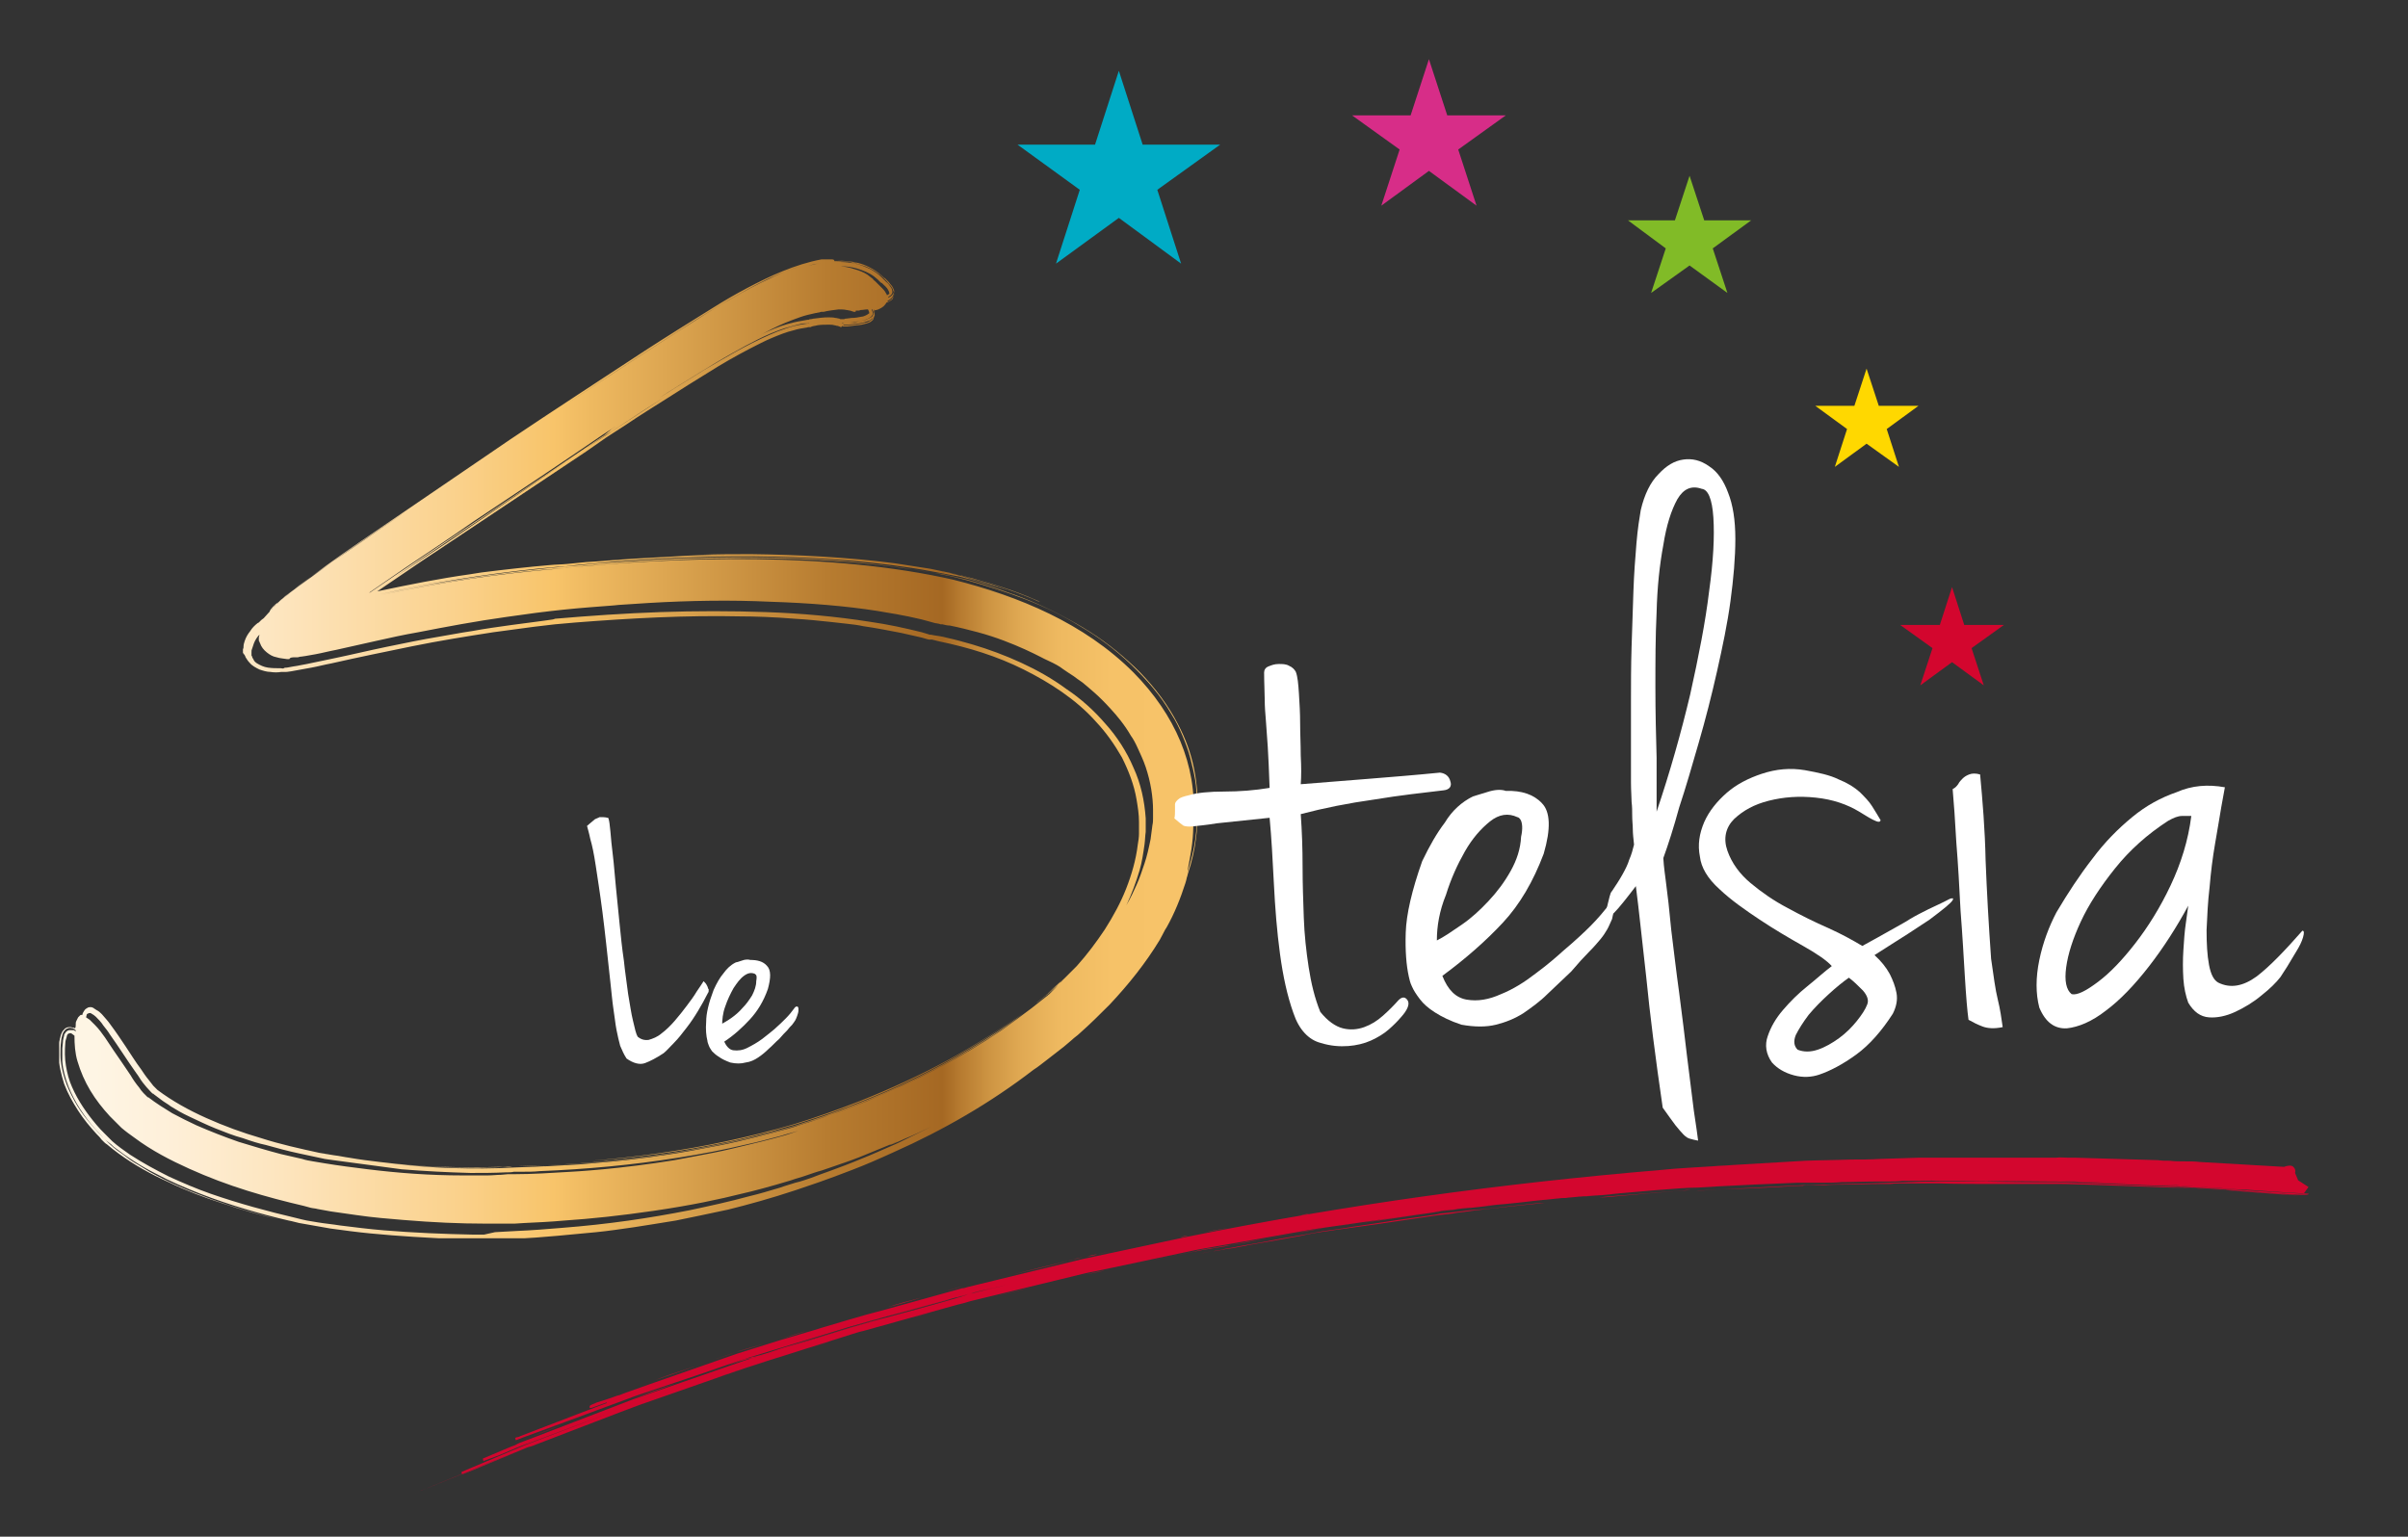 <?xml version="1.0" encoding="utf-8"?>
<!-- Generator: Adobe Illustrator 22.0.1, SVG Export Plug-In . SVG Version: 6.00 Build 0)  -->
<svg version="1.1" id="Layer_1" xmlns="http://www.w3.org/2000/svg" xmlns:xlink="http://www.w3.org/1999/xlink" x="0px" y="0px"
	 viewBox="0 0 394.5 251.8" style="enable-background:new 0 0 394.5 251.8;" xml:space="preserve">
<rect x="0" y="0" width="394.5" height="251.8" fill="#333333" stroke="none"/>
<style type="text/css">
	.st0{fill:#D3062E;}
	.st1{fill:#D2112F;}
	.st2{fill:#FFFFFF;}
	.st3{fill:none;stroke:#FFFFFF;stroke-width:0.415;}
	.st4{fill:#00ABC5;}
	.st5{fill:#D72D88;}
	.st6{fill:#81BB27;}
	.st7{fill:#FFD800;}
	.st8{clip-path:url(#SVGID_2_);fill:url(#SVGID_3_);}
</style>
<g>
	<path class="st0" d="M368.2,195.2c-1.6-0.1-3.4-0.3-5.4-0.4l-3.1-0.2c-0.2,0-0.4,0-0.5,0c-0.8-0.1-1.6-0.1-2.4-0.2
		c-0.1,0-0.2,0-0.3,0l-15.2-0.6c-0.8,0-1.7-0.1-2.5-0.1l-1.8-0.1l-4.4,0c-2.7,0-5.5,0-8.4-0.1l11.9,0.1c0.5,0,1,0,1.7,0
		c0.3,0,0.6,0,0.9,0c0.3,0,0.6,0,0.8,0l0.4,0l12.8,0.5l5.1,0.2l11.1,0.8c6.5,0.4,8.1,0.5,8.3,0.5l0.2,0l0.8-1.1l-1.7-1.1l-0.5-1.2
		c0.1-0.4,0-0.7-0.2-0.9c-0.1-0.2-0.4-0.3-0.6-0.3c-0.4,0-0.8,0.1-1,0.2l-13.8-0.8c-0.8-0.1-1.6-0.1-2.6-0.1c-0.8,0-1.5,0-2.3-0.1
		c-0.7,0-1.3,0-2-0.1l-13.4-0.4c-0.4,0-0.8,0-1.2,0c-0.7,0-1.4-0.1-2.1,0l-19.4,0c-0.7,0-1.4,0-2,0c-0.4,0-0.8,0-1.1,0l-6.3,0.2
		c-1.6,0.1-3.2,0.1-4.8,0.1c-2.5,0.1-5,0.1-7.5,0.2l-11.9,0.7c-1,0.1-2.1,0.1-3.1,0.2c-2.8,0.2-5.7,0.3-8.5,0.6
		c-26.2,2.2-51.7,5.7-77.9,11l-16.9,3.6l-18.9,4.6c-0.3,0.1-0.6,0.2-0.9,0.2l-12.6,3.5c-4.3,1.1-7.7,2.2-10.5,3
		c-0.9,0.3-1.6,0.5-2.3,0.7l-4.4,1.3l-7,2.2l-14.6,5.1l-3.1,1.1c-0.6,0.2-1.1,0.4-1.6,0.6l-0.4,0.1c-1.9,0.7-3,1-3.3,1.1
		c-1.2,0.5-1.2,0.5-1.2,0.7l0,0.2l0.2,0c0.1,0,0.1,0,1.2-0.4l1.4-0.5l0,0.1l-5,1.9l-9.1,3.5c-0.2,0.1-0.4,0.2-0.6,0.2l-0.3,0.1
		l0.1,0.4c0.3-0.1,0.8-0.3,1.3-0.5c1.6-0.6,3.9-1.4,6.8-2.5l10-3.7c0.8-0.3,1.6-0.6,2.5-0.9c0.5-0.2,1-0.3,1.5-0.5l8.6-2.9
		c0.8-0.3,1.5-0.5,2.3-0.8c2.3-0.8,4.6-1.6,7-2.3l14.7-4.5c1.1-0.3,2.1-0.6,3.2-0.9c0.6-0.2,1.2-0.3,1.8-0.5l14.6-4l13.5-3.2
		c0.7-0.2,1.4-0.3,2.1-0.5c0.7-0.2,1.3-0.3,1.9-0.5l-3,0.7c-3.3,0.8-6.6,1.6-9.8,2.4c-1.3,0.3-2.7,0.6-4,1c-0.6,0.1-1.2,0.3-1.8,0.5
		c-0.1,0-0.2,0.1-0.3,0.1c-0.5,0.1-0.9,0.3-1.4,0.4l-1,0.3c-2.8,0.8-5.7,1.6-8.7,2.4c-4.7,1.2-9.4,2.7-13.9,4.1
		c-1.4,0.4-2.9,0.9-4.3,1.3c-1.1,0.4-2.3,0.7-3.4,1.1l-1.1,0.3c-0.3,0.1-0.5,0.2-0.8,0.2c-0.5,0.1-0.9,0.3-1.4,0.4l-2.2,0.7
		c-1.5,0.5-2.9,1-4.3,1.5l-4,1.4c-2.7,0.9-5.2,1.8-7.6,2.7l-6.7,2.5l-4.8,1.8c-2,0.7-3.7,1.4-5,1.9l0,0c1.3-0.5,3-1.1,5-1.9l4.8-1.8
		l6.7-2.5c2.4-0.8,5-1.7,7.6-2.7l4-1.4c1.4-0.5,2.9-1,4.3-1.5l2.2-0.8c0.5-0.2,0.9-0.3,1.4-0.4c0.3-0.1,0.5-0.2,0.8-0.2l1.1-0.3
		c1.1-0.3,2.2-0.7,3.4-1.1c1.4-0.4,2.9-0.9,4.3-1.3c4.6-1.4,9.3-2.9,13.9-4.1c2.9-0.8,5.8-1.6,8.7-2.4l1-0.3
		c0.5-0.1,0.9-0.3,1.4-0.4c0.1,0,0.2-0.1,0.3-0.1c0.6-0.2,1.2-0.3,1.8-0.5c1.1-0.3,2.2-0.5,3.3-0.8c-10.8,2.8-20.7,5.6-29.6,8.4
		l-11.1,3.5l-18.4,6.4l-17.7,6.8c-0.6,0.2-1.1,0.4-1.6,0.7c-0.3,0.1-0.5,0.2-0.8,0.3l-4.5,1.9l0.1,0.4c0.5-0.2,1.4-0.5,2.7-1
		l2.1-0.9c0.2-0.1,0.5-0.2,0.7-0.3c0.6-0.2,1.2-0.5,1.9-0.7l13.6-5.1l-14.2,5.4l-10.4,4.4l0.1,0.4c0.8-0.3,2.3-0.9,4.4-1.8l5.5-2.3
		c0.5-0.2,0.9-0.4,1.4-0.5c0.3-0.1,0.6-0.2,0.8-0.3l13.8-5.3c0.3-0.1,0.5-0.2,0.8-0.3c0.8-0.3,1.6-0.6,2.4-0.9l14.3-5
		c2-0.7,4.1-1.4,6.3-2.1l13.9-4.4c0.7-0.2,1.5-0.5,2.1-0.6l15.4-4.3c0.3-0.1,0.5-0.1,0.8-0.2c0.5-0.1,1-0.3,1.4-0.4l16.5-4
		c1.3-0.3,2.7-0.7,4-0.9l16.5-3.5c0.6-0.1,1.2-0.2,1.7-0.3l17.6-3.1l20.3-2.9c0.8-0.1,1.6-0.2,2.4-0.3c0.4,0,0.9-0.1,1.3-0.1
		l13.6-1.5c0.4,0,0.7-0.1,1.1-0.1c0.7-0.1,1.3-0.1,1.9-0.2l9.4-0.7c-0.5,0-1,0.1-1.5,0.1l-3.5,0.3c-0.5,0-1.1,0.1-1.7,0.1
		c0,0-0.1,0-0.1,0c-0.5,0-1,0.1-1.7,0.1c-0.3,0-0.7,0.1-1.1,0.1l-0.3,0c-0.3,0-0.6,0.1-0.9,0.1c-3.2,0.4-7.6,0.9-13,1.4l-1.5,0.2
		c-0.5,0.1-1.1,0.1-1.6,0.2c-1,0.1-2,0.2-3.1,0.4l-9.5,1.4c-2.1,0.3-4.2,0.6-6.4,0.9c-0.9,0.1-1.9,0.3-2.9,0.4
		c-0.6,0.1-1.3,0.2-1.9,0.3c-0.3,0.1-0.7,0.1-1,0.2l-0.9,0.2c-1.7,0.3-3.3,0.6-5,0.9c-1.2,0.2-2.3,0.4-3.5,0.6
		c-0.8,0.2-1.7,0.3-2.5,0.5l-0.8,0.1c-0.8,0.1-1.5,0.3-2.3,0.4l-0.2,0c-0.9,0.2-1.9,0.3-2.9,0.6c-2.4,0.5-4.7,1-7.1,1.5l-5.2,1.1
		c-0.7,0.2-1.5,0.3-2.2,0.5c-1.3,0.3-2.6,0.5-3.9,0.8c-1.1,0.3-2.2,0.5-3.3,0.8l-2.6,0.6c-2.7,0.7-5.4,1.3-8.1,2l-3.4,0.8
		c-0.9,0.2-1.9,0.5-2.7,0.7c-0.5,0.1-1.1,0.3-1.6,0.4l-1.1,0.3c-1.8,0.5-3.5,1-5.1,1.4c-3.3,0.9-6.4,1.8-9.3,2.6l-3.6,1.1
		c-1.5,0.5-2.8,0.9-4.1,1.3c-4.5,1.4-7.9,2.4-9.5,2.9l-0.4,0.1c-0.1,0-0.2,0.1-0.3,0.1c-0.2,0.1-0.5,0.2-0.8,0.3
		c-0.5,0.2-1,0.4-1.7,0.6c-0.7,0.3-1.6,0.6-2.6,0.9c-3.6,1.3-8.6,3-14.2,5c-5.6,2.1-11.8,4.5-17.8,6.8c-6.6,2.8-12.3,5.1-17,7l0,0
		c4.6-1.9,10.3-4.2,17-7c6.1-2.3,12.3-4.7,17.8-6.8c5.6-2,10.6-3.7,14.2-5c1-0.3,1.8-0.6,2.6-0.9c0.6-0.2,1.2-0.4,1.7-0.6
		c0.3-0.1,0.6-0.2,0.8-0.3c0.1,0,0.2-0.1,0.3-0.1l0.4-0.1c1.6-0.5,4.9-1.5,9.5-2.9c1.3-0.4,2.7-0.8,4.1-1.3l3.6-1.1
		c2.9-0.8,6-1.7,9.3-2.6c1.7-0.5,3.4-0.9,5.1-1.4l1.1-0.3c0.5-0.1,1.1-0.3,1.6-0.4c0.8-0.2,1.8-0.5,2.7-0.7l3.4-0.8
		c2.6-0.6,5.3-1.3,8.1-2l2.6-0.6c1.1-0.3,2.2-0.5,3.3-0.8c1.3-0.3,2.6-0.6,3.9-0.8c0.7-0.2,1.5-0.3,2.2-0.5l5.2-1.1
		c2.2-0.5,4.4-0.9,6.7-1.4l0,0c0.9-0.2,2.5-0.5,4.5-0.8c0.7-0.1,1.3-0.2,2.1-0.4c1.3-0.2,2.8-0.5,4.4-0.8c2-0.4,4.3-0.8,6.6-1.2
		l3.3-0.6c1.1-0.2,2.2-0.3,3.4-0.5l0.1,0c2.3-0.3,4.8-0.7,7.2-1.1c2.5-0.4,5-0.7,7.5-1.1c0.2,0,0.5-0.1,0.7-0.1
		c0.4-0.1,0.8-0.1,1.2-0.2l1.9-0.2c0.8-0.1,1.7-0.2,2.5-0.3l1.3-0.1c1.6-0.2,3.2-0.4,4.7-0.5l2.8-0.3c1.2-0.1,2.5-0.3,3.7-0.4
		c0.4,0,0.8-0.1,1.1-0.1c0.8-0.1,1.6-0.2,2.4-0.2c0.6-0.1,1.3-0.1,1.9-0.2c0.9-0.1,1.4-0.1,1.4-0.1l0.4,0c1.5-0.1,3-0.2,4.4-0.4
		l4.6-0.4c0.8-0.1,1.5-0.1,2.3-0.2c2.6-0.2,4.9-0.4,6.6-0.4c2.1-0.1,3.3-0.2,3.3-0.2c3.7-0.2,8-0.4,13-0.6c0.2,0,0.4,0,0.6,0
		c0.4,0,0.8,0,1.2,0c0.6,0,1.2,0,1.8,0l0.5,0c1.1,0,2.1,0,3.2-0.1c1.9,0,3.9-0.1,5.8-0.1l1.9,0c0.7,0,1.5,0,2.2-0.1
		c0.6,0,1.2,0,1.7,0c0.4,0,0.8,0,1.1,0c0.9,0,1.9-0.1,2.9,0c2.7,0,5.4,0,8.1,0.1c2.7,0,5.4,0,8,0l0.3,0c0.6,0,1.1,0,1.7,0h0.2
		c0.6,0,1.2,0,1.8,0c1.3,0,2.6,0.1,3.9,0.1l14.4,0.5c0.6,0,1.1,0,1.6,0.1c0.5,0,1.1,0.1,1.6,0.1c0.6,0,1.3,0.1,1.9,0.1l3.1,0.2
		c1.2,0.1,2.4,0.2,3.5,0.2c6.7,0.5,10.8,0.7,10.8,0.7v0C378.5,196,374.7,195.7,368.2,195.2 M256,196.7c0,0,0.1,0,0.1,0
		C256,196.7,256,196.7,256,196.7L256,196.7z M249.7,197.4l-2.8,0.3c-1.6,0.2-3.1,0.4-4.7,0.5l-1.3,0.1c-0.8,0.1-1.7,0.2-2.5,0.3
		l-1.9,0.2c-0.4,0-0.8,0.1-1.2,0.2c-0.2,0-0.5,0.1-0.7,0.1c-2.5,0.4-5.1,0.7-7.5,1.1c-2.5,0.4-4.9,0.7-7.2,1.1l-0.1,0
		c-1.1,0.2-2.3,0.3-3.4,0.5l-3.3,0.6c-2.4,0.4-4.6,0.8-6.6,1.2c-1.6,0.3-3.1,0.5-4.4,0.8c-0.7,0.1-1.4,0.2-2.1,0.4
		c-1.3,0.2-2.4,0.4-3.3,0.6c0.7-0.1,1.4-0.3,2.1-0.4l0.2,0c0.8-0.1,1.5-0.3,2.3-0.4l0.8-0.1c0.8-0.2,1.7-0.3,2.5-0.5
		c1.2-0.2,2.3-0.4,3.5-0.6c1.7-0.3,3.4-0.6,5-0.9l0.9-0.2c0.3-0.1,0.7-0.1,1-0.2c0.6-0.1,1.2-0.2,1.9-0.3c1-0.1,1.9-0.3,2.9-0.4
		c2.2-0.3,4.3-0.6,6.4-0.9l9.5-1.4c1-0.1,2.1-0.2,3.1-0.4c0.6-0.1,1.1-0.1,1.6-0.2l1.5-0.2c4.4-0.5,8.2-0.9,11.2-1.2
		C251.9,197.1,250.8,197.3,249.7,197.4 M271.8,195.4c-0.7,0.1-1.5,0.1-2.3,0.2L265,196c-1,0.1-1.9,0.2-3,0.2l2-0.2
		c0.9-0.1,1.7-0.1,2.6-0.2l8.7-0.7c0.4,0,0.8-0.1,1-0.1l0.6,0c0,0,0.1,0,0.1,0C275.5,195.1,273.8,195.2,271.8,195.4 M367.7,195.2
		c-1.1-0.1-2.3-0.2-3.5-0.2l-3.1-0.2c-0.6,0-1.2-0.1-1.9-0.1c-0.5,0-1.1-0.1-1.6-0.1c-0.3,0-0.5,0-0.8,0c-0.3,0-0.6,0-0.8,0
		l-14.4-0.5c-1.3,0-2.6-0.1-3.9-0.1c-0.6,0-1.2,0-1.8,0h-0.2c-0.6,0-1.1,0-1.7,0l-0.3,0c-2.6,0-5.3,0-8,0c-2.7,0-5.4,0-8.1-0.1
		c-1,0-1.9,0-2.9,0c-0.4,0-0.8,0-1.1,0c-0.6,0-1.2,0-1.7,0c-0.7,0-1.5,0-2.2,0.1l-1.9,0c-2,0-3.9,0.1-5.8,0.1c-1.1,0-2.2,0-3.2,0.1
		l-0.5,0c-0.6,0-1.2,0-1.8,0c-0.4,0-0.8,0-1.2,0.1c-0.2,0-0.4,0-0.6,0c-4.9,0.3-9.3,0.5-13,0.6c0,0-1.2,0.1-3.3,0.2
		c-0.1,0-0.3,0-0.4,0c5.7-0.3,11.5-0.6,17.4-0.9l14.7-0.4l5.6-0.2c0.7,0,1.3,0,2,0l4.9,0l0.7,0c3.2,0,6.3,0.1,9.3,0.1l4.4,0l1.8,0.1
		c0.8,0,1.7,0.1,2.5,0.1l15.2,0.6c1,0,1.9,0.1,2.8,0.2c0.2,0,0.4,0,0.5,0l3.1,0.2c2,0.1,3.8,0.3,5.4,0.4c3.8,0.3,6.6,0.5,8.4,0.6
		C374.7,195.7,371.7,195.5,367.7,195.2"/>
	<path class="st1" d="M114.4,223.7l2.2-0.8c1.2-0.4,2.4-0.8,3.8-1.3c1.5-0.5,3-0.9,4.7-1.4l2.7-0.8c1.4-0.4,2.8-0.9,4.3-1.3
		c4.2-1.3,8.6-2.7,13.3-3.9c1.9-0.5,3.7-1,5.6-1.6l4.1-1.1c0.8-0.2,1.6-0.5,2.5-0.7c0.5-0.1,1.1-0.3,1.6-0.4
		c0.3-0.1,0.6-0.1,0.9-0.2l5.9-1.4c3-0.7,6-1.4,9-2.2c0.3-0.1,0.6-0.1,0.8-0.2c0.5-0.1,1.1-0.3,1.6-0.4l0.7-0.1
		c0.6-0.1,1.2-0.2,1.7-0.4c1.1-0.2,2.3-0.5,3.4-0.7l3-0.6c2.5-0.5,4.9-1,7.2-1.5c0.4-0.1,0.8-0.2,1.2-0.2c0.3-0.1,0.6-0.1,0.9-0.2
		c0.3-0.1,0.7-0.1,1-0.2c0.3-0.1,0.7-0.1,1-0.2c1.3-0.2,2.6-0.5,3.8-0.7l5.5-1c2.5-0.4,4.6-0.8,6.3-1.1c0.5-0.1,1-0.2,1.4-0.2
		c0.7-0.1,1.4-0.2,1.9-0.3l1.2-0.2l0,0l-1.2,0.2c-0.5,0.1-1.1,0.2-1.9,0.3c-0.4,0.1-0.9,0.2-1.4,0.2c-1.7,0.3-3.8,0.7-6.3,1.1
		l-5.5,1c-1.2,0.2-2.5,0.4-3.8,0.7c-0.3,0.1-0.7,0.1-1,0.2c-0.3,0.1-0.7,0.1-1,0.2c-0.3,0.1-0.6,0.1-0.9,0.2
		c-0.4,0.1-0.8,0.2-1.2,0.2c-2.3,0.5-4.7,1-7.2,1.5l-3,0.6c-1.1,0.2-2.2,0.5-3.4,0.7c-0.6,0.1-1.1,0.2-1.7,0.4l-0.7,0.1
		c-0.5,0.1-1.1,0.2-1.6,0.4c-0.3,0.1-0.6,0.1-0.8,0.2c-2.9,0.7-5.9,1.4-9,2.2l-5.9,1.4c-0.3,0.1-0.6,0.1-0.9,0.2
		c-0.5,0.1-1.1,0.3-1.6,0.4c-0.8,0.2-1.6,0.5-2.5,0.7l-4.1,1.1c-1.9,0.5-3.8,1-5.6,1.6c-4.7,1.2-9.1,2.6-13.3,3.9
		c-1.5,0.5-2.9,0.9-4.3,1.3l-2.7,0.8c-1.6,0.5-3.2,1-4.7,1.4c-1.3,0.5-2.6,0.9-3.8,1.3L114.4,223.7c-3.7,1.2-6,2-7,2.4l0,0
		C108.3,225.8,110.7,225,114.4,223.7"/>
	<path class="st2" d="M99.5,134.2c0.1,0.3,0.2,1,0.3,2.1c0.1,1.1,0.2,2.4,0.4,3.9c0.2,1.6,0.3,3.3,0.5,5.2c0.2,1.9,0.4,3.9,0.6,6
		c0.2,2,0.4,4,0.7,6c0.2,2,0.5,3.8,0.7,5.5c0.3,1.7,0.5,3.2,0.8,4.4c0.3,1.3,0.5,2.2,0.8,2.7c0.6,0.5,1.2,0.7,2,0.6
		c0.7-0.2,1.5-0.5,2.2-1.1c0.8-0.6,1.5-1.3,2.2-2.1c0.7-0.8,1.4-1.7,2-2.5c0.6-0.8,1.2-1.6,1.6-2.3c0.5-0.7,0.8-1.2,1-1.5
		c0.2,0.2,0.3,0.4,0.4,0.6c0.1,0.2,0.1,0.4,0.2,0.5c0,0.2,0,0.3-0.1,0.4c-0.5,1-1,1.9-1.6,2.9c-0.6,1-1.2,1.9-1.9,2.8
		c-0.7,0.9-1.3,1.7-2,2.4c-0.7,0.7-1.2,1.3-1.7,1.7c-1.2,0.8-2.2,1.3-3,1.6c-0.8,0.3-1.8,0-2.8-0.7c-0.4-0.6-0.7-1.3-1-2
		c-0.2-0.7-0.4-1.6-0.6-2.6c-0.2-1-0.3-2.2-0.5-3.4c-0.2-1.3-0.3-2.7-0.5-4.4c-0.5-4.6-0.9-8.4-1.3-11.5c-0.4-3.1-0.8-5.6-1.1-7.6
		s-0.6-3.4-0.9-4.4c-0.2-1-0.4-1.6-0.5-2c0.2-0.2,0.4-0.3,0.6-0.5c0.2-0.2,0.4-0.3,0.6-0.5c0.2-0.1,0.5-0.2,0.7-0.3
		C98.7,134.1,99.1,134.1,99.5,134.2"/>
	<path class="st3" d="M99.5,134.2c0.1,0.3,0.2,1,0.3,2.1c0.1,1.1,0.2,2.4,0.4,3.9c0.2,1.6,0.3,3.3,0.5,5.2c0.2,1.9,0.4,3.9,0.6,6
		c0.2,2,0.4,4,0.7,6c0.2,2,0.5,3.8,0.7,5.5c0.3,1.7,0.5,3.2,0.8,4.4c0.3,1.3,0.5,2.2,0.8,2.7c0.6,0.5,1.2,0.7,2,0.6
		c0.7-0.2,1.5-0.5,2.2-1.1c0.8-0.6,1.5-1.3,2.2-2.1c0.7-0.8,1.4-1.7,2-2.5c0.6-0.8,1.2-1.6,1.6-2.3c0.5-0.7,0.8-1.2,1-1.5
		c0.2,0.2,0.3,0.4,0.4,0.6c0.1,0.2,0.1,0.4,0.2,0.5c0,0.2,0,0.3-0.1,0.4c-0.5,1-1,1.9-1.6,2.9c-0.6,1-1.2,1.9-1.9,2.8
		c-0.7,0.9-1.3,1.7-2,2.4c-0.7,0.7-1.2,1.3-1.7,1.7c-1.2,0.8-2.2,1.3-3,1.6c-0.8,0.3-1.8,0-2.8-0.7c-0.4-0.6-0.7-1.3-1-2
		c-0.2-0.7-0.4-1.6-0.6-2.6c-0.2-1-0.3-2.2-0.5-3.4c-0.2-1.3-0.3-2.7-0.5-4.4c-0.5-4.6-0.9-8.4-1.3-11.5c-0.4-3.1-0.8-5.6-1.1-7.6
		s-0.6-3.4-0.9-4.4c-0.2-1-0.4-1.6-0.5-2c0.2-0.2,0.4-0.3,0.6-0.5c0.2-0.2,0.4-0.3,0.6-0.5c0.2-0.1,0.5-0.2,0.7-0.3
		C98.7,134.1,99.1,134.1,99.5,134.2z"/>
	<path class="st2" d="M120.6,157.9c0.1,0,0.4-0.1,1-0.3c0.5-0.2,1-0.2,1.3-0.1c1.1,0,2,0.2,2.6,0.9c0.6,0.6,0.6,1.8,0.1,3.6
		c-0.7,2-1.7,3.6-2.9,4.9c-1.2,1.3-2.6,2.6-4.3,3.7c0.4,1,1,1.6,1.7,1.7c0.8,0.1,1.6,0,2.4-0.4c0.8-0.4,1.7-0.9,2.5-1.5
		c0.8-0.6,1.5-1.2,2-1.6c0.8-0.7,1.4-1.3,1.9-1.8c0.5-0.5,1-1.1,1.5-1.8c0.1-0.1,0.2-0.1,0.2,0c0,0.1,0,0.2,0,0.4
		c0,0.2-0.1,0.5-0.2,0.8c-0.1,0.3-0.2,0.5-0.3,0.7c-0.1,0.2-0.3,0.4-0.5,0.7c-0.2,0.2-0.5,0.5-0.8,0.9c-0.3,0.3-0.8,0.8-1.3,1.4
		c-0.6,0.5-1.1,1.1-1.7,1.6c-0.5,0.5-1.1,1-1.7,1.4c-0.6,0.4-1.2,0.7-2,0.8c-0.7,0.2-1.5,0.2-2.4,0c-0.8-0.3-1.4-0.6-1.8-0.9
		c-0.5-0.3-0.8-0.6-1.1-0.9c-0.2-0.3-0.4-0.6-0.5-0.9c-0.1-0.3-0.2-0.5-0.2-0.7c-0.2-0.8-0.3-1.8-0.2-3.1c0-1.3,0.4-3,1.2-5.1
		c0.5-1.1,1-2,1.6-2.7C119.2,158.9,119.8,158.3,120.6,157.9 M118.1,168.1c0.5-0.3,1.1-0.6,1.8-1.1c0.7-0.5,1.3-1,1.9-1.7
		c0.6-0.6,1.1-1.3,1.6-2.1c0.4-0.8,0.7-1.6,0.7-2.4c0.1-0.6,0.1-1-0.1-1.2c-0.1-0.1-0.2-0.2-0.2-0.2c-0.7-0.3-1.3-0.2-2,0.3
		c-0.7,0.5-1.2,1.2-1.8,2.1c-0.5,0.9-1,1.9-1.4,3.1C118.2,166,118.1,167.1,118.1,168.1"/>
	<path class="st3" d="M120.6,157.9c0.1,0,0.4-0.1,1-0.3c0.5-0.2,1-0.2,1.3-0.1c1.1,0,2,0.2,2.6,0.9c0.6,0.6,0.6,1.8,0.1,3.6
		c-0.7,2-1.7,3.6-2.9,4.9c-1.2,1.3-2.6,2.6-4.3,3.7c0.4,1,1,1.6,1.7,1.7c0.8,0.1,1.6,0,2.4-0.4c0.8-0.4,1.7-0.9,2.5-1.5
		c0.8-0.6,1.5-1.2,2-1.6c0.8-0.7,1.4-1.3,1.9-1.8c0.5-0.5,1-1.1,1.5-1.8c0.1-0.1,0.2-0.1,0.2,0c0,0.1,0,0.2,0,0.4
		c0,0.2-0.1,0.5-0.2,0.8c-0.1,0.3-0.2,0.5-0.3,0.7c-0.1,0.2-0.3,0.4-0.5,0.7c-0.2,0.2-0.5,0.5-0.8,0.9c-0.3,0.3-0.8,0.8-1.3,1.4
		c-0.6,0.5-1.1,1.1-1.7,1.6c-0.5,0.5-1.1,1-1.7,1.4c-0.6,0.4-1.2,0.7-2,0.8c-0.7,0.2-1.5,0.2-2.4,0c-0.8-0.3-1.4-0.6-1.8-0.9
		c-0.5-0.3-0.8-0.6-1.1-0.9c-0.2-0.3-0.4-0.6-0.5-0.9c-0.1-0.3-0.2-0.5-0.2-0.7c-0.2-0.8-0.3-1.8-0.2-3.1c0-1.3,0.4-3,1.2-5.1
		c0.5-1.1,1-2,1.6-2.7C119.2,158.9,119.8,158.3,120.6,157.9z M118.1,168.1c0.5-0.3,1.1-0.6,1.8-1.1c0.7-0.5,1.3-1,1.9-1.7
		c0.6-0.6,1.1-1.3,1.6-2.1c0.4-0.8,0.7-1.6,0.7-2.4c0.1-0.6,0.1-1-0.1-1.2c-0.1-0.1-0.2-0.2-0.2-0.2c-0.7-0.3-1.3-0.2-2,0.3
		c-0.7,0.5-1.2,1.2-1.8,2.1c-0.5,0.9-1,1.9-1.4,3.1C118.2,166,118.1,167.1,118.1,168.1z"/>
	<polygon class="st4" points="183.3,11.6 187.2,23.7 199.9,23.7 189.6,31.1 193.5,43.2 183.3,35.7 173,43.2 176.9,31.1 166.7,23.7 
		179.4,23.7 	"/>
	<polygon class="st5" points="234.1,9.7 237.1,18.9 246.7,18.9 238.9,24.5 241.9,33.7 234.1,28 226.3,33.7 229.3,24.5 221.5,18.9 
		231.1,18.9 	"/>
	<polygon class="st6" points="276.8,28.8 279.2,36.1 286.9,36.1 280.6,40.7 283,48 276.8,43.5 270.5,48 272.9,40.7 266.7,36.1 
		274.4,36.1 	"/>
	<polygon class="st0" points="319.8,96.2 321.8,102.4 328.3,102.4 323,106.2 325,112.3 319.8,108.5 314.6,112.3 316.6,106.2 
		311.3,102.4 317.8,102.4 	"/>
	<polygon class="st7" points="305.8,60.4 307.8,66.5 314.3,66.5 309.1,70.3 311.1,76.5 305.8,72.7 300.6,76.5 302.6,70.3 
		297.4,66.5 303.8,66.5 	"/>
</g>
<g>
	<defs>
		<path id="SVGID_1_" d="M79.3,202.3l-1.8,0c-4.9-0.1-9.7-0.3-14.6-0.7c-2.4-0.2-4.8-0.5-7.2-0.8c-1.2-0.2-2.4-0.3-3.6-0.5
			c-0.6-0.1-1.2-0.2-1.8-0.3l-0.9-0.2c-0.1,0-0.3-0.1-0.4-0.1l-0.4-0.1c-4.7-1.1-9.5-2.4-14.1-4c-2.3-0.8-4.6-1.8-6.8-2.8
			c-2.2-1.1-4.4-2.3-6.4-3.6c-1-0.7-2-1.4-2.9-2.2c-0.1-0.1-0.2-0.2-0.3-0.3l-0.3-0.3c-0.2-0.2-0.4-0.4-0.7-0.7
			c-0.4-0.4-0.9-0.9-1.3-1.4c-1.6-1.9-3-3.9-4-6.2c-0.5-1.1-0.8-2.3-1-3.5c-0.2-1.2-0.2-2.5-0.1-3.7c0-0.3,0.1-0.6,0.2-0.9
			c0-0.1,0.1-0.3,0.1-0.4c0.1-0.1,0.1-0.2,0.2-0.2c0.1-0.1,0.2-0.1,0.3-0.1c0,0,0.1,0,0.1,0c0,0,0.1,0,0.2,0.1
			c0.1,0.1,0.3,0.2,0.4,0.3c0,1.4,0.1,2.9,0.5,4.2c0.5,1.7,1.2,3.3,2.1,4.8c0.9,1.5,2,2.9,3.2,4.2c0.3,0.3,0.6,0.6,0.9,0.9
			c0.2,0.2,0.3,0.3,0.5,0.5c0.2,0.2,0.3,0.3,0.5,0.5c0.7,0.6,1.4,1.1,2.1,1.6c2.8,2.1,5.9,3.7,9,5.1c3.1,1.4,6.3,2.6,9.5,3.6
			c3.2,1,6.3,1.8,9.3,2.5l1.1,0.3c0.4,0.1,0.8,0.1,1.1,0.2c0.7,0.1,1.5,0.3,2.2,0.4c1.4,0.2,2.8,0.4,4.2,0.6
			c2.7,0.4,5.3,0.6,7.7,0.8c4.8,0.4,9.2,0.6,13.4,0.6c1.1,0,2.1,0,3.2,0c0.5,0,1.1,0,1.6,0l1.6-0.1c2.1-0.1,4.3-0.2,6.5-0.4
			c4.5-0.3,9.2-0.8,14.7-1.6c6.2-0.9,10.8-1.9,14.4-2.8c1.8-0.4,4.8-1.2,8.1-2.2c0.8-0.3,1.7-0.5,2.5-0.8c0.9-0.3,1.7-0.6,2.5-0.8
			c1.7-0.6,3.3-1.1,4.8-1.7l-1.5,0.6c1-0.4,2.5-0.9,3.9-1.5c1.5-0.6,2.9-1.2,3.9-1.6c1.9-0.8,1.4-0.6,1-0.4c-0.5,0.2-1,0.4-0.9,0.4
			c0.1,0,0.7-0.2,2.4-1c1.5-0.6,2.9-1.3,4.4-2c-2,1-3.9,1.9-5.5,2.7c-2.5,1.1-4.5,2-5.8,2.5c-3.8,1.6-7.2,2.7-8.4,3.2
			c-0.9,0.3-1.7,0.6-2.6,0.8c-0.9,0.3-1.7,0.5-2.5,0.8c-1.7,0.5-3.3,1-5,1.4c-3.3,0.9-6.5,1.6-9.8,2.3c-6.6,1.3-13.3,2.3-21,2.9
			c-2.4,0.2-4.9,0.4-7.3,0.5l-1.8,0.1l-1.8,0.1L79.3,202.3z M75.8,192.6c-5.5,0-10.6-0.4-15.5-1c-2.4-0.3-4.8-0.6-7.2-1
			c-0.6-0.1-1.2-0.2-1.8-0.3c-0.6-0.1-1.2-0.2-1.8-0.4c-1.2-0.3-2.3-0.5-3.5-0.8c-2.3-0.6-4.6-1.3-6.9-2c-2.3-0.8-4.6-1.7-6.9-2.7
			c-1.3-0.6-2.7-1.3-4-2c-1.3-0.8-2.6-1.6-3.9-2.6l-0.1,0c0,0,0,0,0,0l-0.1-0.1c-0.1-0.1-0.1-0.1-0.2-0.2c-0.1-0.1-0.3-0.3-0.4-0.4
			c-0.3-0.3-0.5-0.6-0.7-0.9c-0.5-0.6-1-1.3-1.4-2c-0.9-1.3-1.8-2.7-2.8-4.1c-0.5-0.7-0.9-1.4-1.4-2.1c-0.5-0.7-1-1.4-1.6-2
			c-0.3-0.3-0.6-0.6-0.9-0.9c-0.2-0.1-0.4-0.3-0.6-0.4c0,0,0,0,0,0c0,0,0,0,0,0c0-0.1,0.1-0.3,0.1-0.4c0-0.1,0.1-0.2,0.2-0.2
			c0.1-0.1,0.2-0.1,0.3-0.1c0,0,0.1,0,0.1,0c0,0,0.1,0,0.2,0.1c0.2,0.1,0.5,0.3,0.7,0.5c0.4,0.4,0.9,0.9,1.2,1.4
			c0.4,0.5,0.8,1,1.1,1.5c1.5,2.1,2.8,4.2,4.3,6.3c0.4,0.5,0.7,1.1,1.1,1.6c0.4,0.5,0.8,1,1.3,1.5c0.1,0.1,0.1,0.1,0.2,0.2
			c0,0,0,0,0.1,0.1l0.1,0l0.1,0.1l0.4,0.3c0.3,0.2,0.5,0.4,0.8,0.6c0.5,0.4,1.1,0.7,1.6,1.1c0.8,0.5,1.8,1.1,3.1,1.7
			c1.3,0.6,2.7,1.3,4.2,1.9c1.5,0.6,3,1.2,4.5,1.6c1.4,0.5,2.7,0.9,3.7,1.1c1.8,0.5,3.6,1,5.5,1.4c0.9,0.2,1.8,0.4,2.8,0.6
			c0.5,0.1,0.9,0.2,1.4,0.3l1.4,0.2l11.2,1.5c3.8,0.3,7.5,0.5,11.3,0.6c1.9,0,3.8,0,5.7-0.1c0.5,0,1,0,1.4-0.1c0.5,0,0.9,0,1.4,0
			c0.9,0,1.9,0,2.8-0.1c7.6-0.3,15.2-1,22.7-2.2c3.8-0.6,7.5-1.3,11.3-2.2c1.9-0.4,3.7-0.9,5.6-1.4c0.9-0.3,1.8-0.5,2.8-0.8
			c-0.6,0.2-1.2,0.4-1.8,0.6c-0.6,0.2-3.1,0.9-6.5,1.7c-1.7,0.4-3.6,0.9-5.7,1.3c-2,0.4-4.2,0.8-6.3,1.2c-4.3,0.7-8.5,1.2-11.7,1.5
			c-3.2,0.3-5.2,0.4-5.2,0.4c-3.3,0.2-6.4,0.4-9.3,0.4l-1.1,0l-1.1,0.1c-0.7,0-1.4,0.1-2.2,0.1c-1.1,0-2.3,0-3.4,0
			C76.4,192.6,76.1,192.6,75.8,192.6 M48.4,107.7c0.1,0,0.3,0,0.4,0l0.4-0.1c0.3,0,0.6-0.1,0.8-0.1c0.6-0.1,1.1-0.2,1.7-0.3
			c1.1-0.2,2.2-0.5,3.3-0.7l6.7-1.5c2.2-0.5,4.5-1,6.8-1.4c4.6-0.9,9.4-1.8,14.4-2.5c3.4-0.5,6.5-0.9,9.4-1.2
			c2.9-0.3,5.7-0.5,8.3-0.7c0.5-0.1,3.1-0.2,5.7-0.4c6.8-0.4,13.6-0.5,19.9-0.2c6.4,0.2,12.4,0.7,17.5,1.5c1.8,0.3,4.4,0.7,7.3,1.4
			c0.7,0.2,1.5,0.4,2.2,0.6l0.6,0.1l0.3,0.1l0.1,0l0,0c0,0,0,0,0.1,0l0.1,0c0.4,0.1,0.8,0.2,1.2,0.2c1.5,0.3,3.1,0.7,4.6,1.1
			c3,0.8,5.7,1.9,7.7,2.8c2,0.9,3.4,1.7,3.7,1.8c1.3,0.6,2,1,2.5,1.4c0.6,0.4,1,0.7,1.8,1.2c0.4,0.3,0.8,0.6,1.4,1
			c0.5,0.4,1.2,1,2,1.7c0.8,0.7,1.7,1.6,2.7,2.7c1,1.1,2.2,2.5,3.3,4.4c0.3,0.4,0.7,1.1,1.1,2c0.4,0.9,0.9,1.9,1.3,3.1
			c0.4,1.2,0.7,2.4,0.9,3.6c0.2,1.2,0.3,2.4,0.3,3.4c0,0.4,0,0.9,0,1.3c0,0.4,0,0.8-0.1,1.2c-0.1,0.8-0.2,1.6-0.3,2.3
			c-0.3,1.5-0.6,2.8-1,4c-0.4,1.2-0.8,2.4-1.3,3.5c-0.5,1.1-1,2.2-1.6,3.2c0,0.1-0.1,0.1-0.1,0.2c0.9-1.9,1.6-3.8,2.2-5.8
			c0.4-1.4,0.6-2.8,0.8-4.2c0.1-0.7,0.1-1.4,0.2-2.1l0-0.3l0-0.3c0-0.2,0-0.4,0-0.5c0-0.4,0-0.7,0-1.1c-0.2-2.9-0.8-5.7-2-8.3
			c-1.1-2.6-2.7-5.1-4.6-7.2c-1.9-2.2-4-4.1-6.4-5.7c-2.3-1.7-4.8-3.1-7.4-4.3c-2.6-1.2-5.3-2.2-8-3c-1.4-0.4-2.8-0.8-4.2-1.1
			c-0.7-0.2-1.4-0.3-2.1-0.4l-0.5-0.1l-0.1,0c0,0,0,0,0,0l-0.1,0l-0.3-0.1l-1-0.3c-2.8-0.7-5.6-1.3-8.4-1.7
			c-5.7-0.9-11.4-1.4-17.1-1.6c-5.7-0.2-11.5-0.2-17.3,0c-5.8,0.2-11.6,0.6-17.4,1.1c0.2,0,0.1,0-0.2,0.1l-1.4,0.2
			c-1.3,0.2-3.2,0.4-5.3,0.7c-2.1,0.3-4.4,0.6-6.5,1c-2.1,0.3-4,0.7-5.3,0.9c-3,0.5-5.9,1.1-8.8,1.7c-2.9,0.6-5.8,1.3-8.7,1.9
			c-1.4,0.3-2.9,0.6-4.3,0.9c-0.7,0.1-1.4,0.3-2.2,0.4c-0.4,0.1-0.7,0.1-1.1,0.2c-0.2,0-0.4,0-0.5,0.1s-0.4,0-0.5,0
			c-0.7,0-1.4,0-2.1-0.1c-0.7-0.1-1.3-0.4-1.8-0.7c-0.3-0.2-0.5-0.4-0.6-0.7c-0.1-0.1-0.2-0.3-0.2-0.4c0-0.1-0.1-0.1-0.1-0.2
			c0,0,0-0.1,0-0.1l0-0.1c0,0,0,0,0-0.1l0-0.1c0-0.1,0-0.2,0-0.2c0-0.2,0-0.3,0.1-0.5c0.1-0.3,0.2-0.6,0.3-0.9
			c0.2-0.5,0.5-1,0.9-1.4c0,0.2-0.1,0.3-0.1,0.5c0,0.1,0,0.1,0,0.2l0,0.1v0.1c0,0,0,0.1,0,0.1l0.1,0.1l0,0.1c0,0.1,0.1,0.1,0.1,0.2
			c0.2,0.6,0.6,1.1,1.1,1.5c0.5,0.4,1,0.7,1.6,0.8c0.6,0.2,1.2,0.2,1.7,0.3c0.1,0,0.3,0,0.4,0C47.5,107.7,48,107.7,48.4,107.7
			 M113.2,61.6c2.5-1.5,5-3.2,7.8-4.8c1.4-0.8,2.8-1.6,4.3-2.3c1.5-0.8,3-1.5,4.6-2.1c0.8-0.3,1.6-0.6,2.4-0.8
			c0.4-0.1,0.8-0.2,1.3-0.3c0.2,0,0.4-0.1,0.6-0.1l0.3-0.1l0.2,0c0,0,0.1,0,0.1,0l0.1,0c0.8-0.2,1.7-0.3,2.5-0.4
			c0.4,0,0.9,0,1.3,0.1c0.2,0,0.4,0.1,0.6,0.1c0.1,0,0.2,0.1,0.3,0.1c0.1,0,0.2,0.1,0.3,0.1l0.1,0c0.1,0,0.2,0,0.2-0.1
			c0,0,0-0.1,0-0.1c0,0,0,0,0,0c0,0,0,0,0,0c0,0,0,0,0,0c0,0,0,0,0.1,0c0.1,0,0.1,0,0.2,0c0.2,0,0.3,0,0.5-0.1
			c0.4,0,0.7-0.1,1.1-0.1c0,0,0.1,0,0.1,0c0.1,0.2,0.2,0.4,0.2,0.5c0,0.1,0,0.1,0,0.1c0,0,0,0.1-0.1,0.1c-0.1,0.1-0.3,0.2-0.5,0.3
			c-0.2,0.1-0.5,0.2-0.7,0.2c-0.5,0.1-1,0.2-1.6,0.2l-0.8,0.1c-0.1,0-0.3,0-0.4,0.1c-0.1,0-0.2,0-0.2,0c0,0-0.1,0-0.1,0l-0.1,0l0,0
			c0,0,0,0,0,0c0,0,0,0,0,0c0,0,0,0,0,0c0,0,0,0,0,0c0,0,0,0,0,0l-0.1,0c-0.1,0-0.2,0-0.3-0.1c-0.2,0-0.4-0.1-0.6-0.1
			c-0.4-0.1-0.8-0.1-1.2-0.1c-0.8,0-1.5,0.1-2.3,0.2c-0.2,0-0.4,0.1-0.6,0.1c-0.1,0-0.2,0-0.3,0.1c-0.1,0,0,0-0.1,0l-0.1,0
			c-0.4,0.1-0.7,0.1-1.1,0.2c-0.7,0.1-1.4,0.3-2.2,0.5c-1.4,0.4-2.8,1-4.1,1.6c-1.3,0.6-2.6,1.3-3.9,2c-2.6,1.4-5.1,2.9-7.6,4.5
			c-0.8,0.5-1.6,1-2.4,1.5C111.7,62.5,112.4,62,113.2,61.6 M137.9,53C137.9,53,137.9,53,137.9,53C137.9,53,137.9,53,137.9,53
			c0.1-0.1,0.1-0.1,0.2-0.1c0,0,0.1,0,0.1,0c0.1,0,0.1,0,0.1,0c0.1,0,0.2,0,0.3,0c0.2,0,0.4,0,0.6-0.1c0.4,0,0.7-0.1,1.1-0.1
			c0.4,0,0.7-0.1,1.1-0.2c0.4-0.1,0.7-0.2,1-0.4c0.2-0.1,0.3-0.2,0.4-0.3c0.1-0.1,0.2-0.3,0.2-0.4c0-0.2-0.1-0.5-0.2-0.7
			c0,0,0.1,0,0.1,0c0.1,0.1,0.1,0.3,0.2,0.4c0,0.2,0,0.4-0.1,0.6c-0.1,0.2-0.3,0.3-0.5,0.4s-0.4,0.2-0.6,0.3
			c-0.4,0.1-0.8,0.2-1.3,0.3c-0.4,0.1-0.9,0.1-1.3,0.1c-0.2,0-0.4,0-0.7,0.1c-0.2,0-0.4,0-0.7,0.1c0,0-0.1,0-0.1,0c0,0,0,0,0,0
			c0,0,0,0,0,0l0,0c-0.1,0-0.1,0-0.2-0.1c-0.1,0-0.2-0.1-0.4-0.1c-0.1,0-0.2-0.1-0.4-0.1c-0.2,0-0.5-0.1-0.7-0.1c-0.5,0-1-0.1-1.5,0
			c-0.5,0-1,0.1-1.5,0.2c-0.2,0-0.5,0.1-0.7,0.2c-0.2,0-0.5,0.1-0.7,0.1c-2,0.3-3.9,1-5.7,1.8c-1.8,0.8-3.6,1.7-5.4,2.7
			c-1.8,1-3.5,2-5.2,3c-3.4,2.1-6.8,4.2-10.2,6.4l-5,3.3L99,71.3l-1.2,0.8l-2.5,1.7c-6.6,4.5-13.3,8.9-20,13.4
			c-3.3,2.2-6.7,4.5-10,6.7c-1.6,1.1-3.1,2.1-4.7,3.2c0,0-0.1,0-0.1,0c1.9-1.3,3.9-2.7,5.8-4c3.7-2.5,7.5-5,11.2-7.6
			c7.2-4.8,14.3-9.5,21.3-14.3c3.5-2.3,7.1-4.6,10.6-6.9c1.8-1.1,3.5-2.2,5.3-3.3c1.8-1.1,3.6-2.2,5.4-3.2c1.4-0.8,2.7-1.5,4.1-2.2
			c1.4-0.7,2.8-1.3,4.3-1.8c0.7-0.2,1.5-0.4,2.2-0.6c0.4-0.1,0.8-0.2,1.1-0.2l0.3,0l0.1,0c0.1,0,0.1,0,0.1,0
			c0.2-0.1,0.4-0.1,0.6-0.1c0.8-0.2,1.5-0.2,2.3-0.2c0.4,0,0.8,0,1.2,0.1c0.2,0,0.4,0.1,0.6,0.1c0.1,0,0.2,0,0.3,0.1l0.1,0l0.1,0
			C137.8,53,137.8,53,137.9,53L137.9,53C137.9,53,137.9,53,137.9,53 M138.2,53.2c0,0,0.1,0,0.1,0c0.1,0,0.1,0,0.2,0
			c0.1,0,0.3,0,0.4,0l0.9-0.1c0.6-0.1,1.2-0.1,1.8-0.3c0.3-0.1,0.6-0.2,0.9-0.3c0.1-0.1,0.3-0.2,0.4-0.3c0.1-0.1,0.2-0.2,0.3-0.4
			c0.1-0.2,0.1-0.3,0.1-0.5c0-0.2-0.1-0.3-0.1-0.5c0,0,0-0.1-0.1-0.1c0,0,0.1,0,0.1,0c0,0,0,0,0,0c0.1,0.2,0.1,0.3,0.1,0.5
			c0,0.2,0,0.4-0.1,0.6c-0.1,0.2-0.2,0.3-0.3,0.5c-0.1,0.1-0.3,0.2-0.4,0.3c-0.3,0.2-0.6,0.3-0.9,0.3c-0.6,0.2-1.2,0.2-1.8,0.3
			l-0.9,0.1c-0.1,0-0.3,0-0.4,0c-0.1,0-0.1,0-0.2,0c0,0-0.1,0-0.1,0l0,0c0,0-0.1-0.2-0.1-0.1c0,0-0.1,0-0.1,0.1c0,0,0,0,0,0
			c0,0,0,0,0,0h0c-0.1,0-0.1,0-0.2,0c-0.1,0-0.1,0-0.2-0.1l-0.1,0c-0.1,0-0.2,0-0.3-0.1c-0.2,0-0.4-0.1-0.6-0.1
			c-0.4-0.1-0.7-0.1-1.1-0.1c-0.8,0-1.5,0.1-2.3,0.2l-0.3,0.1l-0.3,0.1l-0.3,0l-0.3,0c-0.4,0.1-0.8,0.1-1.1,0.2
			c-0.7,0.2-1.5,0.4-2.2,0.6c-1.5,0.5-2.9,1.1-4.3,1.8c-1.4,0.7-2.8,1.4-4.1,2.2c-2.7,1.5-5.3,3.1-8,4.8c-2.6,1.6-5.2,3.3-7.8,5
			c-2.6,1.7-5.2,3.4-7.8,5.1c-2.6,1.7-5.2,3.5-7.7,5.2L73.4,88.8c-2.9,1.9-5.7,3.8-8.6,5.7c6.2-4.3,13.3-9,20.1-13.6
			c3.4-2.3,6.9-4.6,10.3-6.9l2.5-1.7l1.2-0.8c0.4-0.3,0.8-0.5,1.3-0.8l5-3.3c3.4-2.2,6.8-4.3,10.2-6.4c1.7-1,3.4-2.1,5.2-3
			c1.8-1,3.5-1.9,5.4-2.7c1.8-0.8,3.7-1.4,5.7-1.8c0.2,0,0.5-0.1,0.7-0.1c0,0,0.1,0,0.1,0l0.1,0l0.2,0c0.1,0,0.2-0.1,0.4-0.1
			c0.5-0.1,1-0.2,1.5-0.2c0.5,0,1,0,1.5,0c0.2,0,0.5,0.1,0.7,0.1c0.1,0,0.2,0,0.4,0.1c0.1,0,0.2,0.1,0.4,0.1c0.1,0,0.1,0,0.2,0l0,0
			c0,0,0,0,0,0c0,0,0,0,0,0c0,0,0.1,0,0.1-0.1C138,53.2,138.1,53.2,138.2,53.2L138.2,53.2z M134.9,43.6L134.9,43.6
			C135,43.6,135,43.6,134.9,43.6l0.1,0l0.2,0l0.4,0c0.5,0,1.1,0,1.6,0c1.1,0,2.2,0.1,3.2,0.4c1,0.3,2,0.7,2.8,1.3
			c0.2,0.2,0.4,0.3,0.6,0.5c0.1,0.1,0.2,0.2,0.3,0.3c0.1,0.1,0.1,0.1,0.2,0.2l0.2,0.1c0.4,0.4,0.8,0.7,1,1.1
			c0.1,0.2,0.2,0.4,0.2,0.5c0,0.1,0,0.1,0,0.1c0,0,0,0.1-0.1,0.1c-0.1,0.1-0.2,0.1-0.3,0.2c0,0,0-0.1,0-0.1c-0.2-0.4-0.4-0.7-0.7-1
			c-0.3-0.3-0.5-0.5-0.8-0.8c-0.1-0.1-0.1-0.1-0.2-0.2c-0.1-0.1-0.1-0.1-0.2-0.2c-0.1-0.1-0.3-0.2-0.4-0.4c-0.3-0.2-0.6-0.5-0.9-0.7
			c-0.6-0.4-1.4-0.7-2.1-0.9c-1.5-0.5-3-0.6-4.5-0.6C135.3,43.6,135.1,43.6,134.9,43.6C134.9,43.6,134.9,43.6,134.9,43.6 M134.9,43
			c0.3,0,0.7,0,1-0.1c0.3,0,0.6,0,0.9,0c0.1,0,0.1,0,0.2,0c0.4,0,0.8,0,1.1,0c0.1,0,0.2,0,0.3,0c0.3,0,0.6,0.1,1,0.1
			c0.1,0,0.2,0,0.3,0c0.4,0.1,0.7,0.1,1.1,0.2c0,0,0.1,0,0.1,0c1.4,0.4,2.7,1.1,3.9,2.3c2.2,1.9,1.8,2.8,0.7,3.3c0,0,0,0,0,0
			c0,0,0,0,0,0c0,0,0-0.1,0-0.1c0,0,0.1,0,0.1-0.1c0.2-0.1,0.3-0.2,0.4-0.3c0.1-0.1,0.2-0.3,0.2-0.4c0-0.3-0.1-0.7-0.3-0.9
			c-0.2-0.3-0.4-0.6-0.7-0.8c-0.1-0.1-0.3-0.3-0.4-0.4l-0.1-0.1l-0.1-0.1c-0.1-0.1-0.1-0.1-0.2-0.2c-0.5-0.5-1.1-0.9-1.8-1.3
			c-0.7-0.3-1.3-0.6-2.1-0.8c-1.4-0.4-2.9-0.4-4.4-0.4c-0.4,0-0.7,0-1.1,0.1c-0.1,0-0.2,0-0.3,0l-0.3,0.1l-0.5,0.1
			c-0.7,0.2-1.4,0.3-2.2,0.5c-1.4,0.4-2.8,0.9-4.2,1.5c-0.9,0.4-1.7,0.8-2.6,1.2c-1.1,0.5-2.2,1.1-3.3,1.7
			C127,45.2,130.8,43.7,134.9,43 M44.6,99.7c0.2-0.2,0.4-0.5,0.7-0.7c0.1-0.1,0.1-0.1,0.2-0.2l0.2-0.1l0.1-0.1l0.1-0.1
			c0.1-0.1,0.1-0.1,0.2-0.2c0.5-0.4,0.9-0.8,1.4-1.2c1-0.8,1.9-1.5,2.9-2.2c1-0.7,2-1.4,3-2.1c3.9-2.8,7.9-5.5,11.9-8.2
			c4-2.7,8-5.4,12-8.1c4-2.7,8-5.3,12-8c4-2.6,8-5.3,12-7.9c4-2.6,8-5.2,12.1-7.8c2-1.3,4.1-2.5,6.1-3.7c2.1-1.2,4.2-2.4,6.3-3.4
			c2.2-1,4.4-1.9,6.8-2.5c0.6-0.2,1.2-0.3,1.8-0.4l0.4-0.1l0.1,0c0,0,0.1,0,0.1,0l0.2,0c0.3,0,0.6,0,0.9,0c1.2,0,2.4,0,3.6,0.2
			c1.2,0.2,2.4,0.6,3.4,1.3c0.5,0.3,1,0.7,1.5,1.1l0.2,0.2c0.1,0,0.1,0.1,0.2,0.1c0.1,0.1,0.2,0.2,0.3,0.3c0.2,0.2,0.4,0.4,0.6,0.7
			c0.2,0.2,0.4,0.5,0.5,0.8c0.1,0.2,0.1,0.3,0.1,0.5c0,0.2,0,0.4-0.1,0.6c-0.1,0.2-0.2,0.3-0.3,0.5c-0.1,0.1-0.3,0.2-0.4,0.3
			c-0.1,0.1-0.2,0.1-0.3,0.1c0,0,0-0.1,0-0.1c0.1,0,0.1-0.1,0.2-0.1c0.1-0.1,0.3-0.2,0.4-0.3c0.1-0.1,0.2-0.2,0.3-0.4
			c0.1-0.2,0.1-0.3,0.1-0.5c0-0.2-0.1-0.3-0.1-0.5c-0.1-0.3-0.3-0.6-0.5-0.8c-0.2-0.2-0.4-0.5-0.6-0.7l-0.3-0.3
			c-0.1-0.1-0.2-0.2-0.3-0.3c-0.4-0.4-0.9-0.8-1.4-1.1c-1-0.6-2.2-1.1-3.3-1.3c-1.2-0.2-2.4-0.3-3.6-0.3c-0.3,0-0.6,0-0.9,0l-0.4,0
			c0,0-0.1,0-0.1,0l-0.1,0l-0.2,0c-0.6,0.1-1.2,0.2-1.7,0.4c-2.3,0.6-4.5,1.4-6.7,2.5c-2.2,1-4.2,2.1-6.3,3.3
			c-2.1,1.2-4.1,2.4-6.1,3.7c-4,2.5-8,5.1-12,7.7c-4,2.6-7.9,5.2-11.9,7.8c-4,2.6-7.9,5.2-11.9,7.9c-3.9,2.6-7.9,5.3-11.8,8
			c-3.9,2.7-7.9,5.4-11.8,8.1c-1.9,1.4-3.9,2.8-5.8,4.2c-0.5,0.4-1,0.7-1.4,1.1c-0.5,0.4-0.9,0.7-1.4,1.2l0,0
			c-0.2,0.1-0.3,0.3-0.5,0.4C45,99.3,44.8,99.5,44.6,99.7L44.6,99.7c0,0.1-0.1,0.1-0.1,0.1l0,0l0,0C44.5,99.8,44.5,99.7,44.6,99.7
			 M136.2,42.5c-0.3,0-0.5,0-0.8,0l-0.4,0l-0.1,0c0,0-0.1,0-0.1,0l-0.2,0c-2.2,0.4-4.3,1.1-6.3,1.9c-2,0.8-4,1.8-5.9,2.8
			c-1.9,1-3.8,2.1-5.7,3.3c-3.7,2.3-7.4,4.6-11.1,7c-7.3,4.8-14.7,9.6-22,14.5C76.3,77,68.9,82,61.6,87c-3.7,2.5-7.3,5-10.9,7.7
			c-0.9,0.7-1.8,1.3-2.7,2c-0.4,0.3-0.9,0.7-1.3,1c-0.2,0.2-0.4,0.4-0.7,0.6c-0.1,0.1-0.2,0.2-0.3,0.3l-0.1,0.1l0,0c0,0,0,0,0,0
			l-0.2,0.1c-0.5,0.4-0.9,0.8-1.2,1.3c0,0,0,0,0,0.1c0,0-0.1,0.1-0.1,0.1c-0.3,0.3-0.6,0.7-0.9,1c-0.1,0.1-0.3,0.2-0.4,0.3
			c-0.1,0.1-0.2,0.2-0.3,0.3l-0.1,0.1l0,0c0,0,0,0,0,0l-0.2,0.1c-0.5,0.4-0.9,0.8-1.2,1.3c-0.4,0.5-0.7,1-0.9,1.6
			c-0.1,0.3-0.2,0.6-0.2,0.9c0,0.2,0,0.3-0.1,0.5c0,0.1,0,0.2,0,0.2l0,0.1l0,0.2c0,0.1,0,0.1,0.1,0.2c0,0.1,0,0.1,0.1,0.1
			c0,0.1,0.1,0.1,0.1,0.2c0.1,0.1,0.1,0.3,0.2,0.4c0.2,0.3,0.3,0.5,0.6,0.8c0.4,0.5,1,0.8,1.6,1.1c0.6,0.2,1.2,0.4,1.8,0.4
			c0.6,0.1,1.2,0.1,1.8,0c0.1,0,0.3,0,0.4,0l0.2,0c0.1,0,0.2,0,0.2,0c0.3,0,0.6-0.1,0.8-0.1c1.1-0.2,2.2-0.4,3.3-0.6
			c1.1-0.2,2.2-0.5,3.3-0.7c4.4-1,8.8-1.9,13.2-2.8c4.4-0.9,8.8-1.6,13.3-2.3c2.2-0.3,4.5-0.6,6.7-0.9l1.7-0.2
			c0.6-0.1,1.1-0.1,1.7-0.2c1.1-0.1,2.2-0.2,3.4-0.3c9-0.7,18-1.2,27.1-1c2.1,0,5.4,0.1,9,0.4c1.8,0.1,3.7,0.3,5.6,0.5
			c0.9,0.1,1.8,0.2,2.7,0.3c0.9,0.1,1.8,0.2,2.7,0.4c2.1,0.3,4.1,0.7,6.2,1.1c1,0.2,2.1,0.5,3.1,0.7c0.5,0.1,1,0.3,1.5,0.4l0.1,0
			c0,0,0.1,0,0.1,0l0.1,0l0.2,0l0.4,0.1l0.8,0.2c4.8,1,9.4,2.4,13.8,4.6c2.2,1.1,4.3,2.3,6.3,3.7c2,1.4,3.9,3,5.5,4.8
			c1.7,1.8,3.1,3.8,4.3,5.9c1.1,2.2,2,4.5,2.4,6.9c0.2,1.2,0.4,2.4,0.4,3.7c0,0.3,0,0.6,0,0.9c0,0.2,0,0.3,0,0.5c0,0.2,0,0.3,0,0.5
			c0,0.6-0.1,1.2-0.2,1.8c-0.3,2.5-1,4.9-1.9,7.2c-0.9,2.3-2.1,4.5-3.5,6.7c-1.4,2.1-2.9,4.1-4.6,6c-0.2,0.2-0.4,0.4-0.6,0.6
			c-0.5,0.5-1,1-1.5,1.5c-0.9,0.9-1.9,1.7-2.9,2.5c-0.5,0.4-1,0.8-1.5,1.2c-0.5,0.4-1,0.8-1.5,1.2c-4.1,3.1-8.5,5.9-13.1,8.4
			c-4.6,2.5-9.4,4.7-14.4,6.7c-3.6,1.4-7.2,2.7-10.8,3.8c-3.7,1.1-7.4,2-11.1,2.8c-7.4,1.6-14.8,2.6-22.1,3.2
			c3.3-0.2,6.9-0.6,10.7-1.1c3.8-0.5,7.7-1.2,11.6-2c2-0.4,3.9-0.9,5.9-1.4c1-0.2,1.9-0.5,2.9-0.8l1.4-0.4c0.5-0.1,1-0.3,1.4-0.4
			c3.8-1.2,7.4-2.4,10.8-3.8c4.8-1.9,9.4-4.1,13.9-6.6c4.5-2.5,8.8-5.3,12.9-8.4c0.5-0.4,1-0.8,1.5-1.2c0.5-0.4,1-0.8,1.5-1.2
			c1-0.8,1.9-1.7,2.9-2.5c0.3-0.3,0.5-0.5,0.8-0.8c-0.3,0.3-0.6,0.6-0.9,0.9c-0.2,0.2-0.3,0.4-0.5,0.5c-0.4,0.3-0.7,0.7-1.1,1
			c-0.3,0.3-0.7,0.6-1,0.9c-0.2,0.1-0.3,0.3-0.5,0.4l-0.5,0.4c-0.4,0.3-0.9,0.7-1.3,1c0.2-0.2,0.4-0.3,0.7-0.5
			c0.3-0.2,0.6-0.5,0.9-0.7c0.3-0.2,0.6-0.5,0.9-0.7c0.5-0.4,1-0.9,1.5-1.3c-0.5,0.5-0.9,0.9-1.4,1.4c-0.2,0.1-0.3,0.3-0.5,0.4
			c-0.8,0.6-1.6,1.3-2.4,1.9c-1.6,1.2-3.2,2.4-4.9,3.6c-3.4,2.3-6.9,4.4-10.6,6.3c-3.7,2-7.6,3.7-11.6,5.4c-2,0.8-4.1,1.6-6.2,2.3
			c-1,0.4-2.1,0.7-3.2,1.1c-1.1,0.3-2.1,0.7-3.2,1c-3.4,0.9-7.4,2-11.5,2.8c-3.1,0.6-6.2,1.2-9.1,1.6c-1,0.1-1.9,0.3-2.9,0.4
			c-3.7,0.5-7.3,0.8-10.9,1.1c-1.8,0.1-3.6,0.2-5.3,0.3c-0.9,0-1.8,0.1-2.6,0.1l-2.6,0.1c-3.5,0.2-6.9,0.2-10.4,0.1
			c-3.4-0.1-6.9-0.4-10.4-0.8c3.5,0.4,7,0.6,10.6,0.7c1.8,0,3.6,0.1,5.5,0c0.9,0,1.8,0,2.8-0.1c0.5,0,0.9,0,1.4-0.1
			c0.2,0,0.5,0,0.7,0l0.7,0c7.5-0.2,15.1-0.7,22.7-1.8c7.6-1.1,15.3-2.7,22.7-4.9c7.4-2.2,14.5-5.1,21.2-8.5
			c2.8-1.4,5.8-3.1,8.5-4.8c2.8-1.7,5.3-3.5,7.2-5c-5.5,4.1-11.5,7.6-17.8,10.7c-6.2,3-12.8,5.5-19.4,7.6c-5.8,1.7-12,3.1-18.4,4.2
			c-6.4,1.1-13,1.8-19.7,2.2c-1.7,0.1-3.3,0.2-5,0.2c-0.8,0-1.7,0.1-2.5,0.1l-0.3,0l-0.3,0l-0.6,0l-1.3,0.1c-3.4,0.1-6.7,0.1-10.1,0
			c-3.4-0.1-6.7-0.4-10-0.8c-1.7-0.2-3.3-0.4-5-0.7c-0.8-0.1-1.6-0.3-2.5-0.4l-1.2-0.2c-0.2,0-0.4-0.1-0.6-0.1l-0.6-0.1
			c-3.2-0.7-6.4-1.4-9.5-2.4c-3.1-0.9-6.1-2-9-3.3c-2.9-1.3-5.6-2.8-8-4.6l-0.1-0.1c0,0,0,0,0,0l0,0c-0.1-0.1-0.1-0.1-0.2-0.2
			c-0.1-0.1-0.3-0.3-0.4-0.4c-0.2-0.3-0.5-0.6-0.7-0.9c-0.5-0.6-0.9-1.2-1.3-1.8c-0.9-1.2-1.7-2.5-2.5-3.7c-0.8-1.2-1.6-2.4-2.5-3.6
			c-0.4-0.6-0.9-1.1-1.4-1.7c-0.3-0.3-0.5-0.5-0.9-0.7c-0.1-0.1-0.2-0.1-0.3-0.2c0,0-0.1,0-0.1-0.1c-0.1,0-0.1,0-0.2-0.1
			c-0.3-0.1-0.5-0.1-0.8,0c-0.2,0.1-0.5,0.3-0.6,0.5c0,0,0,0.1-0.1,0.1l0,0.1c0,0,0,0.1-0.1,0.1c0,0.1-0.1,0.2-0.1,0.3
			c0,0,0,0.1,0,0.1c-0.1,0-0.1,0-0.2,0c-0.1,0-0.1,0-0.2,0.1c-0.1,0.1-0.2,0.2-0.3,0.3c-0.1,0.2-0.2,0.4-0.3,0.6
			c-0.1,0.2-0.1,0.4-0.1,0.7c0,0.2,0,0.3-0.1,0.5c-0.1,0-0.1-0.1-0.2-0.1c0,0-0.1,0-0.1,0l0,0l-0.1,0c-0.2-0.1-0.3-0.1-0.5-0.1
			c-0.3,0-0.7,0.1-0.9,0.4c-0.1,0.1-0.1,0.1-0.2,0.2c0,0,0,0.1-0.1,0.1l0,0.1l0,0c-0.1,0.1-0.1,0.2-0.2,0.4
			c-0.1,0.2-0.1,0.5-0.2,0.7c0,0.2-0.1,0.4-0.1,0.6c0,0.2,0,0.4-0.1,0.6c0,0.4,0,0.8,0,1.3c0,1.7,0.4,3.3,0.9,4.9
			c0.6,1.6,1.4,3,2.3,4.4c0.9,1.4,1.9,2.6,3,3.8c0.3,0.3,0.6,0.6,0.8,0.9l0.4,0.4c0.1,0.1,0.3,0.3,0.5,0.4c0.6,0.5,1.2,1,1.9,1.5
			c2.6,1.9,5.3,3.4,8.2,4.7c2.9,1.4,5.8,2.5,8.9,3.5c3,1,6.1,1.9,9.1,2.6c-3.6-0.9-7.4-2-11-3.3c-3.6-1.3-7.1-2.8-10.1-4.5
			c-0.7-0.4-1.3-0.8-1.8-1.1c-0.9-0.5-1.6-1-2.1-1.4c-0.5-0.4-1-0.7-1.4-1c-0.4-0.3-0.9-0.7-1.3-1.1l-0.3-0.3l-0.3-0.3
			c-0.2-0.2-0.4-0.4-0.6-0.6c-0.8-0.8-1.6-1.7-2.4-2.7c-0.8-1-1.5-2-2.1-3.1c-0.6-1.1-1.2-2.3-1.6-3.6c-0.4-1.3-0.7-2.6-0.7-4
			c0-0.7,0-1.4,0.1-2.1c0-0.3,0.1-0.7,0.2-1.1c0-0.1,0.1-0.2,0.1-0.3c0,0,0-0.1,0.1-0.1l0-0.1c0,0,0-0.1,0.1-0.1
			c0.1-0.2,0.3-0.4,0.6-0.5c0.2-0.1,0.5-0.1,0.8,0c0.1,0,0.1,0,0.2,0.1c0.1,0,0.1,0,0.1,0.1c0.1,0,0.1,0.1,0.2,0.1
			c0,0.1,0,0.1,0,0.2c-0.1-0.1-0.2-0.1-0.3-0.2l-0.1,0c0,0-0.1,0-0.1,0c-0.1,0-0.1,0-0.2,0c-0.1,0-0.2,0-0.3,0
			c-0.2,0-0.4,0.1-0.6,0.3c-0.1,0.1-0.1,0.2-0.2,0.3c-0.1,0.1-0.1,0.2-0.1,0.3c-0.1,0.4-0.2,0.7-0.2,1.1c0,0.3-0.1,0.7-0.1,1
			c0,0.7,0,1.4,0,2.1c0.1,1.4,0.5,2.8,1,4.1c0.5,1.3,1.2,2.6,1.9,3.7c0.8,1.2,1.6,2.3,2.5,3.3c0.5,0.5,0.9,1,1.4,1.5
			c0.2,0.2,0.5,0.5,0.8,0.7c0.3,0.2,0.5,0.4,0.8,0.7c2.2,1.7,4.5,3.2,6.9,4.4c2.4,1.3,4.8,2.3,7.3,3.3c4.9,1.9,9.8,3.3,14.5,4.4
			c0.6,0.1,1.2,0.3,1.7,0.4c0.6,0.1,1.2,0.2,1.7,0.3c1.1,0.2,2.3,0.4,3.4,0.6c2.2,0.3,4.4,0.6,6.5,0.8c5.1,0.5,9.4,0.7,13.2,0.9
			c1.9,0.1,3.7,0.1,5.3,0.1l1.2,0l0.6,0h0.3l0.3,0c0.8,0,1.5-0.1,2.2-0.1c2.9-0.1,5.4-0.3,7.6-0.5c2.3-0.2,4.4-0.4,6.4-0.6
			c2-0.2,4-0.5,6.1-0.8c2.1-0.3,4.3-0.7,6.9-1.1c2.5-0.5,5.3-1.1,8.6-1.8c3.2-0.8,6.9-1.8,11.1-3.2c1.8-0.6,5.1-1.7,9.2-3.3
			c2.1-0.8,4.4-1.8,6.8-2.9c8.1-3.6,15.9-8.1,22.9-13.5c0.8-0.5,1.5-1.1,2.3-1.7c0.9-0.7,1.8-1.4,2.7-2.1l1.3-1.1
			c0.4-0.4,0.9-0.7,1.3-1.1c1.7-1.5,3.3-3.1,4.9-4.7c3.1-3.3,5.9-6.8,8.2-10.6c0.2-0.4,0.5-0.9,0.9-1.7c0.1-0.1,0.1-0.2,0.2-0.3
			c1.3-2.3,2.3-4.8,3.1-7.3c0.2-0.6,0.2-0.9,0.3-1.1c0-0.1,0.1-0.3,0.1-0.4c0.7-2.1,1.1-4,1.3-5.6c0.2-1.5,0.3-2.7,0.3-3.5
			c0-0.7,0-1.1,0-0.9c0,0.7-0.1,2.3-0.4,4.5c-0.2,1.5-0.7,3.4-1.3,5.4c0-0.1,0.1-0.3,0.1-0.6c0,0,0.1-0.7,0.3-1.7
			c0.2-1,0.4-2.3,0.5-3.5c0.1-1.2,0.1-2.3,0.1-3c0-0.1,0-0.1,0-0.2c0.6-8.7-3-17-9.8-23.9c-8.1-8.1-18.8-12.5-29.5-15.2
			c-19.7-4.5-44.8-3.9-64.8-1.8c-9.7,0.8-19.2,2.2-28.8,4.3c8.6-1.9,17.3-3.3,26-4.1c1.3-0.1,2.5-0.2,3.8-0.3
			c0.6-0.1,1.3-0.1,1.9-0.2l1.9-0.2c2.5-0.2,5.1-0.4,7.6-0.6c5.1-0.3,10.2-0.6,15.4-0.6c6.6-0.1,13.2,0.1,19.8,0.6
			c3.3,0.3,6.6,0.6,9.8,1.1c1.6,0.2,3.3,0.5,4.9,0.8c0.8,0.2,1.6,0.3,2.4,0.5c0.4,0.1,0.8,0.2,1.2,0.3l1.2,0.3
			c3.2,0.9,6.4,1.9,9.5,3.1c3.1,1.2,6.2,2.7,9.1,4.5c2.9,1.7,5.7,3.8,8.2,6.2c2.5,2.4,4.8,5,6.6,8.1c0.7,1.1,1.3,2.3,1.8,3.5
			c0.5,1.2,1,2.5,1.3,3.7c0.3,1.2,0.6,2.4,0.8,3.6c0.2,1.1,0.2,2.2,0.3,3.1c0,0.9,0,1.7,0,2.4c0,0.6-0.1,1.1-0.1,1.4
			c0,0.5,0,0.1,0.1-1.4c0.2-2.4,0-5-0.5-7.4c-0.5-2.5-1.4-4.9-2.6-7.2c-1.6-3.1-3.7-5.9-6.2-8.5c-2.5-2.5-5.3-4.8-8.3-6.7
			c-3-1.9-6.3-3.6-9.6-5c-3.4-1.4-6.9-2.5-10.4-3.5c-0.4-0.1-0.9-0.2-1.3-0.3c-0.4-0.1-0.9-0.2-1.3-0.3c-0.9-0.2-1.8-0.4-2.7-0.5
			c-1.8-0.3-3.6-0.6-5.5-0.9c-3.7-0.5-7.3-0.9-11-1.2c-7.4-0.5-14.8-0.6-22.1-0.4c-5.3,0.1-10.8,0.5-16.4,0.9
			c-1.4,0.1-2.8,0.3-4.2,0.4l-1.1,0.1c-0.4,0-0.7,0.1-1.1,0.1c-0.7,0.1-1.4,0.1-2.1,0.2c-2.8,0.3-5.7,0.6-8.6,1
			c-2.4,0.3-6.2,0.9-9.8,1.5c-3.6,0.6-7.1,1.4-9.1,1.8c8.5-1.9,17.1-3.3,25.7-4.2c1.1-0.1,2.2-0.2,3.2-0.3l1.6-0.1l1.6-0.2
			c2.2-0.2,4.3-0.4,6.5-0.6c4.3-0.3,8.6-0.6,13-0.7c8.6-0.3,17.3-0.1,25.9,0.6c4.3,0.4,8.6,0.9,12.8,1.7c1.1,0.2,2.1,0.4,3.2,0.6
			c0.5,0.1,1.1,0.2,1.6,0.3c0.5,0.1,1,0.3,1.6,0.4c2.1,0.6,4.1,1.2,6.2,1.9c-0.9-0.3-1.7-0.6-2.6-0.9c-0.9-0.3-1.9-0.6-3.2-0.9
			c0.6,0.1,1.3,0.3,1.3,0.3s-0.8-0.2-2.1-0.6c-0.3-0.1-0.7-0.2-1-0.3l-1.2-0.3c-0.8-0.2-1.7-0.3-2.5-0.5c0.6,0.1,1.4,0.3,2.3,0.4
			c0.5,0.1,0.9,0.2,1.4,0.3c0.5,0.1,1,0.3,1.6,0.4c2.1,0.6,4.5,1.3,6.5,2c2,0.7,3.6,1.4,4.3,1.7c0.4,0.2,0.5,0.2,0.4,0.2
			c-0.1,0-0.5-0.2-1.2-0.5c-3.6-1.5-7.2-2.6-11-3.6c-0.2-0.1-0.5-0.1-0.7-0.2l-0.7-0.2c-0.5-0.1-0.9-0.2-1.4-0.3
			c-0.9-0.2-1.9-0.4-2.9-0.6c-1.9-0.3-3.8-0.6-5.8-0.9c-7.7-1-15.6-1.4-23.5-1.5c-2.7,0-5.4,0-8.1,0.1c1.2,0,2.4,0,3.7,0
			c-2.8,0-5.7,0.1-8.6,0.3c-3.8,0.2-7.6,0.4-11.3,0.7c1.1-0.1,2.1-0.2,3.2-0.2c-2,0.1-4,0.3-6,0.4c-1,0.1-2,0.2-3,0.3
			c-1,0.1-2,0.1-3,0.2c-3.5,0.3-7.1,0.7-11.1,1.2c-0.6,0.1-1.2,0.2-1.9,0.3c-5,0.7-10,1.7-15.2,2.8c2.4-1.6,4.8-3.3,7.2-4.9
			c4.5-3,9-6,13.5-9s9-6,13.5-9l3.3-2.3l3.4-2.2c2.2-1.5,4.5-2.9,6.7-4.3c2.2-1.4,4.4-2.8,6.7-4.2c2.2-1.4,4.5-2.7,6.8-3.9
			c1.2-0.6,2.3-1.2,3.5-1.7c1.2-0.5,2.4-1,3.7-1.3c0.6-0.2,1.3-0.3,1.9-0.4c0.2,0,0.3-0.1,0.5-0.1l0.1,0l0.1,0c0,0,0.1,0,0.1,0
			l0.2-0.1c0.3-0.1,0.6-0.1,0.9-0.2c0.6-0.1,1.3-0.1,1.9-0.1c0.3,0,0.6,0,0.9,0.1c0.2,0,0.3,0.1,0.5,0.1c0.1,0,0.2,0,0.2,0.1l0.1,0
			c0.1,0,0.1,0,0.2,0.1c0.1,0,0.2,0,0.2-0.1l0,0c0,0,0,0,0,0c0,0,0,0,0,0c0,0,0.1,0,0.1-0.1c0,0,0.1,0,0.1,0.1l0,0c0,0,0.1,0,0.1,0
			c0.1,0,0.1,0,0.2,0c0.1,0,0.3,0,0.4,0l0.8-0.1c0.5-0.1,1.1-0.1,1.6-0.2c0.3-0.1,0.5-0.1,0.8-0.2c0.3-0.1,0.6-0.2,0.8-0.4
			c0.1-0.1,0.3-0.2,0.3-0.4c0.1-0.2,0.1-0.4,0.2-0.5c0-0.3-0.1-0.6-0.2-0.8c0.3-0.1,0.7-0.1,1-0.3c0.2-0.1,0.4-0.2,0.5-0.3
			c0.2-0.1,0.3-0.3,0.5-0.5c0-0.1,0.1-0.1,0.1-0.2c0.3-0.1,0.5-0.2,0.8-0.4c0.1-0.1,0.3-0.2,0.3-0.4c0.1-0.2,0.1-0.4,0.2-0.5
			c0-0.4-0.1-0.7-0.2-1c-0.1-0.3-0.3-0.5-0.5-0.7c-0.2-0.2-0.4-0.4-0.6-0.6c-0.1-0.1-0.2-0.2-0.3-0.3l-0.1-0.1l-0.1-0.1
			c0,0-0.1-0.1-0.1-0.1c-0.2-0.2-0.4-0.4-0.6-0.5c-0.9-0.7-1.9-1.2-3-1.5c-1.1-0.3-2.2-0.5-3.3-0.6c-0.3,0-0.6,0-1,0
			C136.7,42.5,136.4,42.5,136.2,42.5"/>
	</defs>
	<clipPath id="SVGID_2_">
		<use xlink:href="#SVGID_1_"  style="overflow:visible;"/>
	</clipPath>
	
		<linearGradient id="SVGID_3_" gradientUnits="userSpaceOnUse" x1="-1.058" y1="596.919" x2="-5.804255e-02" y2="596.919" gradientTransform="matrix(186.844 0 0 -186.844 213.7 111653.336)">
		<stop  offset="0" style="stop-color:#FEF5E4"/>
		<stop  offset="5.982239e-02" style="stop-color:#FEF0DA"/>
		<stop  offset="0.17" style="stop-color:#FDE4BC"/>
		<stop  offset="0.318" style="stop-color:#FAD18B"/>
		<stop  offset="0.4" style="stop-color:#F8C46A"/>
		<stop  offset="0.433" style="stop-color:#EEB960"/>
		<stop  offset="0.639" style="stop-color:#B77C30"/>
		<stop  offset="0.739" style="stop-color:#A56823"/>
		<stop  offset="0.755" style="stop-color:#B77B30"/>
		<stop  offset="0.779" style="stop-color:#CD9442"/>
		<stop  offset="0.807" style="stop-color:#E0A953"/>
		<stop  offset="0.84" style="stop-color:#EEB960"/>
		<stop  offset="0.886" style="stop-color:#F6C268"/>
		<stop  offset="1" style="stop-color:#F8C46A"/>
	</linearGradient>
	<rect x="9.7" y="42.5" class="st8" width="186.5" height="160.4"/>
</g>
<g>
	<path class="st2" d="M213.1,128.5c3.8-0.3,7.6-0.6,11.3-0.9c3.7-0.3,7.5-0.6,11.5-1c0.9,0.1,1.5,0.6,1.7,1.4
		c0.3,0.8-0.1,1.4-1.1,1.5c-3.3,0.4-7.1,0.8-11.3,1.5c-4.3,0.6-8.3,1.4-12.1,2.4c0.2,2.8,0.3,5.6,0.3,8.5c0,2.9,0.1,5.7,0.2,8.5
		c0.1,2.8,0.4,5.5,0.8,8.1c0.4,2.6,1,5.1,1.9,7.3c1.2,1.5,2.5,2.4,3.7,2.7c1.2,0.3,2.4,0.2,3.5-0.2c1.1-0.4,2.1-1,3.1-1.9
		c0.9-0.8,1.8-1.7,2.5-2.5c0.6-0.6,1.1-0.6,1.5,0c0.4,0.6,0,1.6-1.1,2.8c-0.5,0.6-1.2,1.3-2,2c-0.8,0.7-1.8,1.3-2.9,1.8
		c-1.1,0.5-2.4,0.8-3.7,0.9c-1.4,0.1-2.9,0-4.5-0.5c-2-0.5-3.6-2.2-4.5-4.9c-1-2.8-1.7-6-2.2-9.7c-0.5-3.7-0.8-7.5-1-11.5
		c-0.2-4-0.4-7.6-0.7-10.8c-3.9,0.4-6.8,0.7-8.6,0.9c-1.8,0.3-3.1,0.4-3.9,0.5c-0.8,0.1-1.3,0-1.6-0.1c-0.3-0.2-0.8-0.6-1.5-1.2
		c0.1-0.4,0.1-0.9,0.1-1.3c0-0.4,0-0.7,0-1c0-0.3,0.2-0.5,0.5-0.8c0.3-0.3,0.9-0.5,1.8-0.7c1.3-0.4,3.3-0.6,5.8-0.6
		c2.5,0,5-0.2,7.4-0.6c-0.1-2.8-0.2-5.1-0.3-6.7c-0.1-1.6-0.2-3-0.3-4.2c-0.1-1.2-0.2-2.4-0.2-3.5c0-1.2-0.1-2.7-0.1-4.5
		c0-0.4,0.2-0.8,0.7-1c0.5-0.2,1-0.4,1.7-0.4c0.6,0,1.2,0,1.7,0.3c0.5,0.2,0.9,0.6,1.1,1c0.3,0.8,0.4,2,0.5,3.5
		c0.1,1.6,0.2,3.2,0.2,4.9c0,1.7,0.1,3.5,0.1,5.3C213.2,125.7,213.2,127.2,213.1,128.5"/>
	<path class="st2" d="M241.3,130.5c0.3-0.1,1-0.3,2.3-0.7c1.2-0.4,2.3-0.5,3.1-0.2c2.6-0.1,4.6,0.6,5.9,2c1.4,1.4,1.5,4.2,0.3,8.3
		c-1.7,4.5-3.9,8.3-6.7,11.3c-2.8,3-6.1,5.9-9.9,8.7c0.9,2.3,2.2,3.6,4,3.9c1.8,0.3,3.6,0,5.6-0.9c2-0.8,3.9-2,5.7-3.4
		c1.9-1.4,3.4-2.7,4.5-3.7c1.9-1.6,3.4-3,4.5-4.1c1.1-1.1,2.3-2.5,3.5-4.1c0.3-0.2,0.4-0.2,0.5,0.1c0,0.2,0,0.6-0.1,1
		c-0.1,0.4-0.2,1.1-0.4,1.9c-0.3,0.6-0.5,1.2-0.8,1.7c-0.3,0.5-0.6,1-1.1,1.6c-0.5,0.6-1.1,1.3-1.9,2.1c-0.8,0.8-1.8,1.9-2.9,3.2
		c-1.3,1.2-2.6,2.5-3.9,3.7c-1.2,1.2-2.6,2.2-3.9,3.1c-1.4,0.9-2.9,1.5-4.5,1.9c-1.6,0.4-3.5,0.4-5.7,0c-1.8-0.6-3.2-1.3-4.3-2
		c-1.1-0.7-1.9-1.4-2.5-2.2c-0.6-0.8-1-1.4-1.3-2.1c-0.3-0.6-0.4-1.2-0.5-1.6c-0.4-1.8-0.6-4.2-0.5-7.2c0.1-3,1-6.9,2.7-11.7
		c1.2-2.5,2.4-4.6,3.7-6.3C237.9,132.8,239.5,131.4,241.3,130.5 M235.4,154.1c1.2-0.6,2.5-1.5,4.1-2.6c1.6-1.1,3-2.4,4.4-3.9
		c1.4-1.5,2.6-3.1,3.6-4.9c1-1.8,1.6-3.6,1.7-5.6c0.3-1.3,0.2-2.3-0.1-2.8c-0.2-0.3-0.4-0.4-0.5-0.4c-1.5-0.7-3-0.5-4.5,0.7
		c-1.5,1.2-2.9,2.8-4.1,4.9c-1.2,2.1-2.3,4.5-3.1,7.1C235.8,149.3,235.4,151.8,235.4,154.1"/>
	<path class="st2" d="M272.5,140.6c0,0.3,0.1,1.5,0.4,3.7c0.3,2.2,0.6,4.9,0.9,8.1c0.4,3.2,0.8,6.7,1.3,10.3
		c0.5,3.7,0.9,7.2,1.3,10.5c0.4,3.3,0.8,6.3,1.1,8.8c0.4,2.5,0.6,4.2,0.7,4.9c-0.5-0.1-1-0.2-1.3-0.3c-0.4-0.1-0.7-0.3-1.1-0.7
		c-0.4-0.4-0.8-0.9-1.3-1.5c-0.5-0.7-1.2-1.6-2.1-2.9c-1.2-8.2-2.1-15.3-2.7-21.4c-0.7-6.1-1.2-11.1-1.7-14.9
		c-1.6,2.1-2.8,3.6-3.5,4.3c-0.7,0.7-1.2,1.1-1.3,1.1c-0.3,0-0.3-0.4-0.1-1.2c0.1-0.4,0.2-0.9,0.3-1.3c0.1-0.4,0.2-0.8,0.3-1.2
		c0.1-0.4,0.2-0.7,0.4-0.9c0.6-0.9,1.2-1.8,1.7-2.7c0.5-0.9,0.9-1.7,1.1-2.4c0.4-0.9,0.6-1.7,0.8-2.5c-0.1-1-0.2-1.8-0.2-2.5
		c0-0.7-0.1-1.4-0.1-2.2c0-0.8,0-1.5-0.1-2.3c0-0.8-0.1-1.8-0.1-3.1V123v-7.9c0-2.9,0-5.9,0.1-9.1c0.1-3.2,0.2-6.3,0.3-9.1
		c0.1-2.9,0.3-5.5,0.5-7.9c0.2-2.4,0.5-4.2,0.7-5.4c0.6-2.6,1.6-4.6,2.9-5.9c1.3-1.4,2.6-2.2,4.1-2.4c1.4-0.2,2.8,0.1,4.2,1.1
		c1.4,0.9,2.4,2.4,3.1,4.3c0.8,2,1.2,4.5,1.2,7.6c0,3.1-0.3,6.5-0.8,10.2c-0.5,3.7-1.3,7.5-2.2,11.5c-0.9,4-1.9,7.9-3,11.7
		c-1.1,3.8-2.1,7.3-3.2,10.6C274.2,135.6,273.3,138.4,272.5,140.6 M271.4,133c2.2-6.5,4-12.9,5.5-19.2c1.4-6.3,2.5-11.9,3.1-16.9
		c0.7-5,0.9-9,0.7-12.1c-0.2-3.1-0.9-4.6-1.9-4.7c-1.7-0.6-3,0-4,1.7c-1,1.8-1.8,4.3-2.3,7.5c-0.6,3.2-1,6.9-1.1,11
		c-0.2,4.1-0.2,8.3-0.2,12.3c0,4.1,0.1,8,0.2,11.6C271.4,128,271.4,130.9,271.4,133"/>
	<path class="st2" d="M295.7,126.2c2.2,0.4,4.1,0.8,5.5,1.5c1.5,0.6,2.6,1.3,3.5,2.1c0.8,0.8,1.5,1.5,2,2.3c0.5,0.8,1,1.6,1.4,2.3
		c-0.1,0.4-0.5,0.3-1.3-0.1c-0.8-0.4-1.5-0.9-2.2-1.3c-2-1.2-4.3-2-7.1-2.3c-2.8-0.3-5.3-0.1-7.7,0.5c-2.4,0.6-4.2,1.6-5.7,3
		c-1.4,1.4-1.8,3.2-1.1,5.2c0.7,2,2,3.8,3.8,5.3c1.8,1.5,3.8,2.9,6.1,4.1c2.2,1.2,4.4,2.3,6.7,3.3c2.2,1,4,2,5.5,2.9
		c1.8-1,3.3-1.8,4.5-2.5c1.2-0.7,2.4-1.3,3.3-1.9c1-0.6,2-1.1,3-1.6c1-0.5,2.2-1,3.5-1.7c0.2-0.1,0.3-0.1,0.5-0.1
		c0.1,0,0.1,0.1,0,0.3c-0.1,0.2-0.5,0.6-1.1,1.1c-0.6,0.5-1.5,1.2-2.7,2.1c-0.6,0.4-1.8,1.2-3.5,2.3c-1.7,1.1-3.5,2.2-5.5,3.5
		c1.1,1,1.9,2,2.5,3.1c0.5,1,0.9,2,1.1,3.1c0.2,1.1,0,2.2-0.6,3.4c-1.8,2.8-3.8,5.1-6,6.7c-2.2,1.6-4.3,2.7-6.1,3.3
		c-1.2,0.4-2.6,0.5-4.1,0.1c-1.5-0.4-2.7-1.1-3.6-2.1c-1-1.4-1.2-2.9-0.7-4.3c0.5-1.5,1.3-2.9,2.5-4.3c1.2-1.4,2.5-2.7,4-3.9
		c1.5-1.2,2.8-2.4,4-3.3c-0.8-0.9-2.4-2-4.7-3.3c-2.3-1.3-4.7-2.7-7.1-4.3c-2.4-1.6-4.7-3.2-6.6-5c-2-1.8-3-3.6-3.2-5.3
		c-0.4-2-0.1-3.8,0.7-5.7c0.8-1.8,2.1-3.4,3.7-4.8c1.6-1.4,3.6-2.4,5.7-3.1C291,126,293.3,125.8,295.7,126.2 M294.5,172
		c1,0.4,2.1,0.4,3.3,0c1.2-0.4,2.4-1.1,3.5-1.9c1.1-0.8,2.1-1.8,2.9-2.8c0.8-1,1.4-1.9,1.7-2.7c0.3-0.7,0-1.5-0.7-2.3
		c-0.8-0.8-1.5-1.5-2.3-2.1c-1,0.7-2.1,1.6-3.3,2.7c-1.2,1.1-2.3,2.2-3.3,3.4c-0.9,1.2-1.6,2.3-2.1,3.3
		C293.8,170.6,293.9,171.4,294.5,172"/>
	<path class="st2" d="M324.4,126.9c0.4,4.3,0.8,9,0.9,14.1c0.2,5.1,0.5,10.5,0.9,16.1c0.4,2.8,0.7,5.1,1.1,6.7
		c0.4,1.6,0.6,3.1,0.8,4.5c-1.4,0.3-2.5,0.2-3.3-0.1c-0.8-0.3-1.6-0.7-2.3-1.1c-0.2-1.4-0.4-3.8-0.6-7.1c-0.2-3.3-0.4-6.9-0.7-10.7
		c-0.2-3.9-0.4-7.6-0.7-11.3c-0.2-3.6-0.4-6.5-0.6-8.7c0.4-0.2,0.6-0.4,0.9-0.8c0.2-0.4,0.5-0.7,0.7-0.9c0.3-0.3,0.6-0.5,1.1-0.7
		C323.1,126.7,323.7,126.7,324.4,126.9"/>
	<path class="st2" d="M364.5,129c-0.1,0.5-0.3,1.6-0.6,3.3c-0.3,1.7-0.6,3.7-1,5.9c-0.4,2.3-0.7,4.7-0.9,7.1
		c-0.3,2.5-0.4,4.9-0.5,7.1c0,2.2,0.1,4.1,0.4,5.7c0.3,1.6,0.8,2.5,1.5,2.9c2,1,4.1,0.6,6.3-1c2.1-1.6,4.6-4.2,7.5-7.5
		c0.3,0,0.3,0.4,0.1,1.1c-0.2,0.7-0.6,1.5-1.1,2.3c-0.5,0.8-1,1.7-1.5,2.5c-0.5,0.8-0.9,1.4-1.1,1.7c-0.7,0.9-1.7,1.9-3.1,3
		c-1.3,1.1-2.8,2-4.3,2.7c-1.5,0.7-3,1-4.3,0.9c-1.4-0.1-2.5-0.9-3.4-2.4c-0.4-1.1-0.7-2.4-0.8-3.9c-0.1-1.6-0.1-3.1,0-4.7
		c0.1-1.6,0.2-3.1,0.4-4.4c0.2-1.3,0.3-2.3,0.4-2.9c-1.9,3.5-4,6.8-6.4,9.9c-2.4,3.1-4.8,5.6-7.1,7.3c-2.3,1.8-4.5,2.7-6.4,2.9
		c-2,0.1-3.5-1-4.5-3.4c-0.6-2.3-0.6-4.9,0-7.8c0.6-2.9,1.6-5.5,2.8-7.8c1.9-3.2,3.8-6.1,5.9-8.8c2-2.7,4.2-4.9,6.5-6.8
		c2.3-1.9,4.7-3.2,7.3-4.1C359.1,128.7,361.7,128.5,364.5,129 M339.4,162.9c0.9,0.2,2.3-0.5,4.3-2c2-1.5,4-3.6,6.1-6.3
		c2.1-2.7,4.1-5.9,5.8-9.5c1.7-3.6,2.9-7.4,3.4-11.4h-1.5c-0.7,0-1.4,0.3-2.3,0.8c-3.4,2.2-6.3,4.8-8.7,7.8c-2.4,3-4.3,5.9-5.6,8.7
		c-1.3,2.8-2.1,5.3-2.4,7.5C338.2,160.7,338.5,162.2,339.4,162.9"/>
</g>
</svg>

